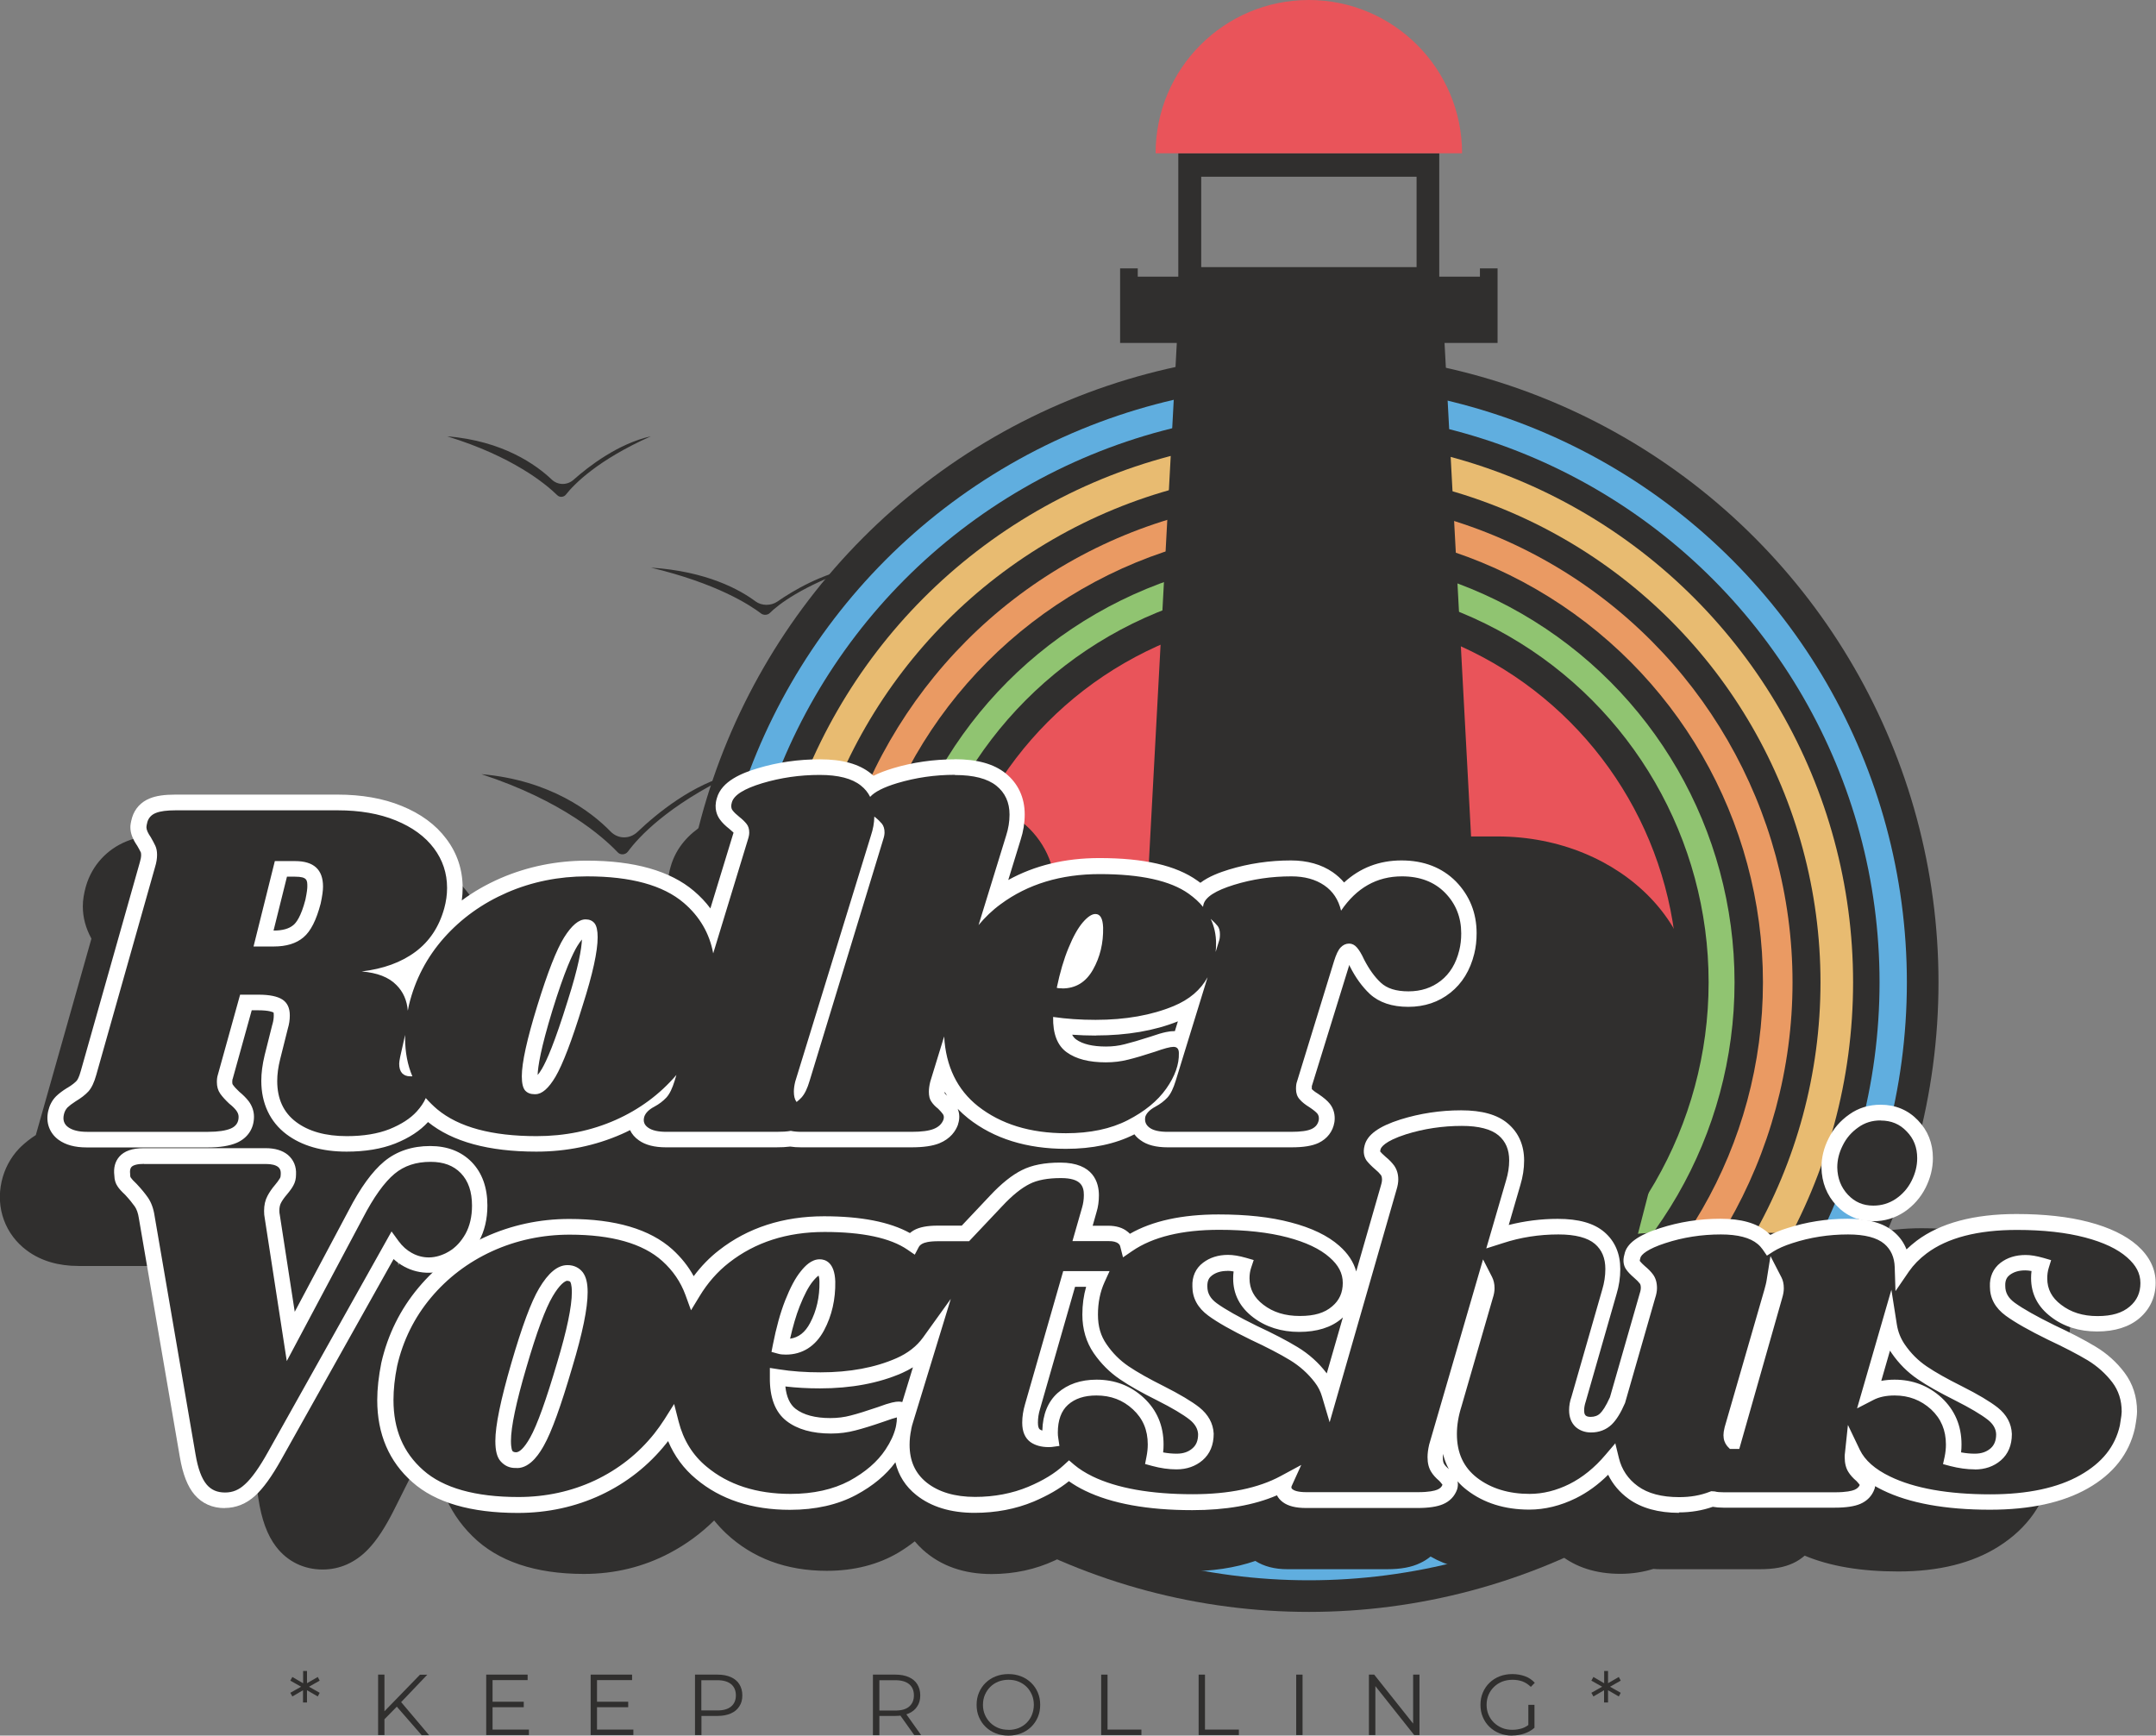 <?xml version="1.0" encoding="UTF-8"?>
<svg id="Laag_2" xmlns="http://www.w3.org/2000/svg" viewBox="0 0 200.43 161.35">
  <rect x="0" y="0" width="200.43" height="161.35" fill="#808080" stroke="none"/>
  <defs>
    <style>
      .cls-1 {
        fill: #90c471;
      }

      .cls-2 {
        fill: #60aedf;
      }

      .cls-3 {
        fill: #e9545a;
      }

      .cls-4 {
        fill: #302f2e;
      }

      .cls-5 {
        fill: #fff;
      }

      .cls-6 {
        fill: #ea9a63;
      }

      .cls-7 {
        fill: #e8bb71;
      }
    </style>
  </defs>
  <g id="Laag_2-2" data-name="Laag_2">
    <g>
      <circle class="cls-4" cx="121.68" cy="91.32" r="58.53"/>
      <circle class="cls-2" cx="121.68" cy="91.32" r="55.59"/>
      <circle class="cls-4" cx="121.68" cy="91.32" r="53.05"/>
      <circle class="cls-7" cx="121.68" cy="91.32" r="50.59"/>
      <circle class="cls-4" cx="121.68" cy="91.32" r="47.56"/>
      <circle class="cls-6" cx="121.68" cy="91.32" r="44.96"/>
      <circle class="cls-4" cx="121.68" cy="91.32" r="42.21"/>
      <circle class="cls-1" cx="121.68" cy="91.32" r="39.57"/>
      <circle class="cls-4" cx="121.68" cy="91.32" r="37.16"/>
      <circle class="cls-3" cx="121.68" cy="91.32" r="34.28"/>
      <path class="cls-4" d="M151.27,118.57h-39.27l-4.93-23.61c-1.87-8.98,6.39-17.2,17.28-17.2h14.85c11.63,0,20.29,8.98,17.84,18.49l-5.77,22.32Z"/>
      <path class="cls-4" d="M139.22,24.95h-1.64v.77h-3.78v-11.48h-24.26v11.48h-3.77v-.77h-1.64v6.93h5.27l-4.11,76.43h33.11l-4.11-76.43h4.93v-6.93ZM111.67,16.43h20.02v8.4h-20.02v-8.4Z"/>
      <path class="cls-3" d="M135.92,14.25h-28.49c0-7.87,6.38-14.25,14.24-14.25s14.25,6.38,14.25,14.25Z"/>
      <g>
        <path class="cls-4" d="M49.09,115.55c-4.27,0-7.55-.79-9.98-2.42-.74.62-1.64,1.15-2.73,1.58-1.41.56-3.06.83-4.92.83-2.54,0-4.64-.62-6.26-1.84-.54-.41-1.01-.88-1.4-1.41-.31,1.02-1.04,1.85-2.09,2.31-.83.36-1.85.53-3.14.53H7.3c-1.33,0-2.4-.3-3.25-.92-1.22-.9-1.74-2.33-1.39-3.83.15-.7.48-1.33.98-1.85l.08-.08c.31-.3.7-.59,1.15-.88.37-.22.56-.37.64-.46.03-.06.1-.21.18-.51l5.49-19.38c.05-.17.07-.28.08-.35-.05-.1-.11-.21-.18-.33-.54-.8-.8-1.56-.8-2.31,0-.34.06-.72.19-1.18.35-1.18,1.16-2.06,2.29-2.51.71-.29,1.61-.43,2.81-.43h15.04c2.39,0,4.53.38,6.37,1.13,1.97.8,3.53,1.95,4.62,3.42.97,1.28,1.55,2.75,1.7,4.34.66-.38,1.35-.72,2.06-1.04,2.63-1.14,5.47-1.71,8.44-1.71,4.74,0,8.23,1.01,10.66,3.08.11.1.22.2.33.3l1.38-4.52c-.4-.34-.69-.64-.91-.95-.33-.44-.88-1.47-.45-2.92.59-2.12,2.87-3.04,4.55-3.54,1.94-.58,3.98-.87,6.08-.87s3.88.44,5.15,1.34c.4-.17.84-.32,1.33-.47,1.95-.58,3.99-.88,6.08-.88,2.36,0,4.14.51,5.44,1.56,1.43,1.15,2.19,2.77,2.19,4.68,0,.91-.15,1.83-.44,2.73l-.42,1.37c2.03-.75,4.27-1.12,6.69-1.12,4.17,0,7.26.68,9.42,2.07.76-.43,1.58-.73,2.3-.95,1.95-.6,4-.9,6.1-.9,1.74,0,3.26.43,4.49,1.28.18.12.35.26.52.39,1.52-1.1,3.3-1.67,5.26-1.67,2.34,0,4.36.79,5.83,2.29,1.47,1.5,2.24,3.42,2.24,5.57,0,.78-.08,1.49-.25,2.17-.44,1.79-1.32,3.22-2.62,4.23-1.29,1.02-2.83,1.54-4.58,1.54s-3.25-.5-4.32-1.49c-.3-.28-.58-.58-.84-.91l-2.61,8.49c.59.4.99.74,1.28,1.1.56.74.79,1.6.68,2.49l-.02.12c-.21,1.22-.94,2.19-2.07,2.73-.77.36-1.72.52-3.01.52h-11.49c-1.35,0-2.4-.29-3.2-.89-.05-.03-.09-.07-.14-.1-1.77.75-3.82,1.13-6.13,1.13-3.59,0-6.66-.88-9.14-2.61-.43.91-1.2,1.62-2.2,2.02-.79.31-1.77.46-3.01.46h-10.23c-.38,0-.72-.02-1.05-.06-.39.04-.81.06-1.29.06h-10.23c-1.33,0-2.37-.28-3.19-.86-.2-.14-.37-.29-.53-.45-2.58,1.14-5.39,1.71-8.35,1.71ZM22.43,108.24c0-.12,0-.24,0-.36,0-.82.11-1.68.34-2.62l.72-2.85s0,0-.02,0l-1.5,5.4c.06.07.14.15.24.24.08.06.15.12.22.19Z"/>
        <path class="cls-4" d="M87.99,79.43c1.74,0,3.01.33,3.84.99.82.66,1.23,1.55,1.23,2.69,0,.66-.11,1.31-.31,1.93l-2.57,8.34c.61-.73,1.28-1.38,2.05-1.94,2.53-1.87,5.6-2.8,9.22-2.8,3.8,0,6.56.61,8.26,1.82.53.38.99.79,1.34,1.23,0-.07.02-.15.04-.23.18-.69,1.12-1.29,2.83-1.82,1.71-.53,3.49-.79,5.34-.79,1.23,0,2.24.28,3.05.83.81.55,1.33,1.34,1.57,2.36,1.44-2.12,3.32-3.19,5.66-3.19,1.67,0,3.01.51,4.01,1.53,1,1.02,1.5,2.28,1.5,3.77,0,.57-.06,1.09-.18,1.57-.3,1.23-.87,2.17-1.71,2.83-.84.66-1.84.99-3.01.99s-2-.27-2.58-.81c-.58-.54-1.09-1.26-1.55-2.15-.23-.51-.46-.88-.67-1.12-.21-.24-.45-.36-.72-.36-.3,0-.56.12-.79.36-.23.24-.42.66-.61,1.26l-3.45,11.22c-.06.15-.09.38-.09.67,0,.39.11.72.34.97.22.26.53.5.92.74.36.24.6.44.72.58.12.15.17.34.14.58-.07.39-.28.67-.66.85-.37.18-1.01.27-1.91.27h-11.49c-.77,0-1.34-.13-1.68-.39-.34-.25-.47-.58-.39-1.01.12-.36.44-.67.94-.94.45-.24.82-.53,1.12-.85.3-.33.55-.85.77-1.57l2.96-9.61c-.65,1.18-1.69,2.07-3.16,2.68-2.05.85-4.47,1.28-7.25,1.28-1.4,0-2.72-.09-3.95-.27-.03,1.56.39,2.65,1.26,3.28.87.63,2.08.94,3.64.94.72,0,1.41-.08,2.07-.25.66-.16,1.5-.41,2.51-.74.84-.3,1.41-.45,1.71-.45.33,0,.5.19.5.58.03,1.05-.36,2.15-1.17,3.3-.81,1.15-2.01,2.13-3.59,2.94-1.58.81-3.5,1.21-5.74,1.21-3.32,0-6.04-.84-8.17-2.51-1.93-1.53-2.99-3.69-3.15-6.49l-1.29,4.2c-.09.36-.13.67-.13.94,0,.39.07.7.23.92.15.23.36.45.63.66.2.2.36.38.45.51.09.14.11.31.04.52-.15.39-.45.67-.9.85-.45.18-1.13.27-2.06.27h-10.23c-.39,0-.72-.03-.99-.09h-.01c-.37.07-.81.09-1.33.09h-10.23c-.77,0-1.34-.13-1.7-.39-.36-.25-.48-.58-.36-1.01.12-.36.43-.67.94-.94.45-.24.82-.53,1.12-.85.3-.33.55-.85.77-1.57l.16-.53c-1.54,1.8-3.43,3.2-5.66,4.19-2.26,1-4.71,1.5-7.34,1.5-4.16,0-7.23-.83-9.23-2.49-.39-.33-.74-.68-1.07-1.05-.18.42-.47.84-.84,1.25-.6.66-1.45,1.2-2.53,1.64-1.09.43-2.42.65-3.97.65-1.98,0-3.55-.44-4.72-1.32-1.17-.88-1.75-2.15-1.75-3.8,0-.63.09-1.3.27-2.02l.72-2.87c.12-.39.18-.8.18-1.21,0-.69-.23-1.18-.69-1.48-.47-.3-1.2-.45-2.22-.45h-1.71l-2.07,7.45c-.06.18-.09.41-.09.67,0,.42.1.78.31,1.08.21.3.5.61.85.94.27.21.47.41.63.61.15.2.23.39.23.61,0,.51-.24.87-.72,1.08-.47.2-1.18.31-2.11.31H7.3c-.78,0-1.36-.15-1.75-.43-.39-.28-.52-.68-.4-1.19.06-.27.18-.48.34-.65.17-.16.41-.35.74-.56.5-.3.91-.61,1.21-.94.29-.33.53-.84.72-1.53l5.47-19.34c.12-.39.18-.76.18-1.12,0-.33-.06-.61-.16-.83-.1-.23-.25-.49-.42-.79-.27-.39-.41-.7-.41-.94,0-.09.03-.26.09-.49.12-.39.38-.67.78-.83.41-.17,1.03-.25,1.86-.25h15.04c2.07,0,3.87.31,5.41.94s2.72,1.49,3.54,2.58c.82,1.09,1.23,2.32,1.23,3.7,0,.63-.09,1.26-.26,1.88-.48,1.74-1.38,3.09-2.69,4.06-1.32.98-2.98,1.58-4.99,1.82,1.44.12,2.52.53,3.23,1.26.63.63.98,1.42,1.06,2.39.03-.18.07-.36.11-.55.57-2.34,1.65-4.41,3.25-6.22,1.61-1.81,3.56-3.21,5.88-4.22,2.31-1,4.8-1.5,7.42-1.5,4.07,0,7.07.82,9,2.47,1.47,1.26,2.39,2.82,2.73,4.69l3.22-10.56c.09-.27.13-.49.13-.67,0-.33-.08-.6-.25-.81-.16-.2-.38-.42-.65-.63-.3-.24-.52-.45-.65-.63-.14-.18-.16-.42-.07-.72.18-.69,1.12-1.28,2.83-1.8,1.71-.51,3.48-.77,5.34-.77,1.73,0,3.01.33,3.83.99.38.3.66.65.86,1.05.42-.47,1.27-.9,2.53-1.28,1.71-.51,3.49-.77,5.34-.77M73.26,109.83c.17-.13.32-.27.46-.42.3-.33.55-.85.76-1.57l6.83-22.4c.09-.27.13-.49.13-.67,0-.33-.08-.6-.24-.81-.17-.2-.39-.42-.66-.63-.01-.01-.04-.03-.05-.04-.01.6-.12,1.18-.31,1.75l-7.04,22.88c-.09.36-.13.67-.13.94,0,.39.07.7.22.92,0,.01.02.03.04.04M22.79,95.36h1.88c1.17,0,2.09-.28,2.76-.85.68-.57,1.2-1.61,1.6-3.14.15-.69.22-1.21.22-1.58,0-1.58-.86-2.37-2.6-2.37h-1.88l-1.98,7.94M97.96,99.27c1.26,0,2.21-.58,2.87-1.75.66-1.17.97-2.47.94-3.91-.03-.84-.26-1.26-.72-1.26-.33,0-.72.26-1.17.78-.45.53-.89,1.31-1.32,2.36-.44,1.05-.8,2.29-1.1,3.72.12.04.28.05.5.05M112.23,95.88l.31-1.01c.06-.15.09-.36.09-.63,0-.33-.07-.58-.2-.76-.14-.18-.36-.41-.66-.68.33.7.5,1.46.5,2.29,0,.28-.01.54-.04.79M49,109.1c.6,0,1.22-.54,1.86-1.62.67-1.14,1.52-3.35,2.53-6.64.93-2.91,1.39-5.01,1.39-6.33,0-.63-.1-1.06-.29-1.3-.2-.24-.47-.36-.83-.36-.63,0-1.29.55-2,1.68-.7,1.12-1.53,3.24-2.49,6.35-.96,3.11-1.44,5.29-1.44,6.56,0,.66.11,1.09.31,1.32.21.23.5.34.85.34.03,0,.06,0,.09,0M37.56,107.44c-.45-1.06-.68-2.24-.68-3.56,0-.09,0-.2,0-.3l-.46,2.05c-.06.3-.09.5-.09.63,0,.39.09.68.27.88.18.19.43.29.76.29.07,0,.13,0,.19,0M87.99,74.32c-2.34,0-4.63.33-6.81.98-.12.04-.23.07-.35.11-1.5-.73-3.28-1.09-5.41-1.09-2.34,0-4.63.33-6.81.98-1.3.39-5.23,1.57-6.27,5.29-.5,1.71-.25,3.46.68,4.88-2.5-1.16-5.55-1.73-9.23-1.73-3.09,0-6.06.56-8.84,1.67-.35-.79-.79-1.55-1.33-2.26-1.38-1.83-3.29-3.26-5.69-4.24-2.15-.88-4.62-1.32-7.34-1.32h-15.04c-1.54,0-2.74.2-3.78.62-1.83.74-3.2,2.24-3.76,4.11v.03s-.02.03-.02.03c-.19.69-.29,1.29-.29,1.87,0,1.03.26,2.02.8,3.01l-5.17,18.26c-.53.34-.99.71-1.39,1.09l-.08.08-.08.08c-.81.85-1.37,1.91-1.63,3.07-.56,2.48.35,4.94,2.36,6.42h.02s.02.03.02.03c1.28.93,2.88,1.4,4.74,1.4h11.26c1.64,0,2.99-.24,4.13-.73h.02s.02-.01.02-.01c.52-.23,1-.52,1.42-.85,1.98,1.33,4.44,2,7.3,2,2.18,0,4.15-.34,5.84-1h.02s.02-.02.02-.02c.68-.27,1.32-.59,1.9-.93,2.62,1.31,5.88,1.95,9.85,1.95,2.79,0,5.47-.46,7.98-1.37,1.14.64,2.51.97,4.09.97h10.23c.45,0,.87-.02,1.27-.05.34.03.69.05,1.07.05h10.23c1.58,0,2.86-.2,3.93-.63h.02s.02-.02.02-.02c.68-.27,1.3-.64,1.83-1.08,2.49,1.23,5.35,1.86,8.56,1.86,2.13,0,4.09-.29,5.86-.86,1.03.48,2.24.73,3.61.73h11.49c1.69,0,2.98-.24,4.08-.76h.02s.02-.02.02-.02c1.87-.9,3.14-2.58,3.48-4.6l.02-.12v-.12c.2-1.55-.2-3.08-1.13-4.29l-.04-.05-.04-.05c-.11-.13-.22-.26-.34-.39l1.04-3.38c1,.42,2.25.72,3.79.72,2.31,0,4.45-.72,6.18-2.1,1.72-1.34,2.93-3.29,3.5-5.62.21-.88.32-1.81.32-2.78,0-2.83-1.02-5.37-2.96-7.35-1.98-2.01-4.63-3.06-7.67-3.06-1.89,0-3.64.41-5.21,1.2-1.48-.79-3.18-1.2-5.07-1.2-2.36,0-4.66.34-6.85,1.01-.34.11-.87.27-1.47.52-2.44-1.18-5.57-1.75-9.5-1.75-1.13,0-2.23.07-3.3.22.01-.21.02-.42.02-.64,0-2.67-1.12-5.04-3.14-6.67-1.77-1.42-4.07-2.12-7.04-2.12h0Z"/>
      </g>
      <g>
        <g>
          <path class="cls-4" d="M30,144.45c-1.3,0-2.39-.54-3.17-1.56-.66-.86-1.1-2.11-1.36-3.82l-3.4-22.2c-.07-.48-.17-.72-.25-.84-.17-.28-.4-.59-.71-.96-.36-.39-.57-.66-.73-.92-.22-.36-.35-.8-.36-1.3-.12-1.18.29-1.93.66-2.34.58-.65,1.45-.98,2.57-.98h10.13c1.01,0,1.82.29,2.42.85.44.42.95,1.16.91,2.33,0,.51-.1.95-.3,1.34-.14.29-.36.62-.58.92-.2.26-.33.48-.42.66-.03.05-.07.17-.07.45,0,.07,0,.14,0,.19l.02.1.87,6.35,3.29-6.92c1.03-2.23,2.06-3.8,3.12-4.79,1.2-1.11,2.68-1.66,4.4-1.66s3.06.61,4.08,1.77c.98,1.13,1.47,2.64,1.47,4.49,0,1.37-.26,2.59-.78,3.63-.54,1.07-1.24,1.89-2.1,2.47-.9.59-1.83.89-2.75.89s-1.76-.23-2.52-.7c-.05-.03-.1-.06-.15-.1l-8.86,17.71c-.81,1.63-1.56,2.79-2.29,3.54-.88.92-1.97,1.4-3.15,1.4Z"/>
          <path class="cls-4" d="M47.06,110.79c1.24,0,2.23.42,2.98,1.27.74.85,1.11,2.02,1.11,3.53,0,1.15-.21,2.14-.63,2.98-.42.84-.96,1.47-1.6,1.9-.65.43-1.3.65-1.94.65s-1.24-.16-1.77-.48c-.53-.32-.96-.75-1.32-1.3l-9.76,19.51c-.73,1.48-1.4,2.53-2.03,3.17-.62.64-1.32.96-2.1.96-.84,0-1.51-.33-2.01-.98-.5-.66-.86-1.7-1.07-3.15l-3.4-22.2c-.08-.58-.23-1.04-.45-1.39-.22-.35-.5-.73-.85-1.16-.27-.29-.46-.52-.57-.7-.11-.17-.16-.39-.16-.65-.14-1.18.45-1.77,1.78-1.77h10.13c.62,0,1.09.15,1.42.45.32.3.47.71.45,1.23,0,.29-.05.52-.15.72-.09.2-.25.43-.46.72-.24.32-.43.63-.57.91-.14.29-.2.64-.2,1.06,0,.2.01.36.04.48l1.54,11.19,5.38-11.34c.95-2.05,1.88-3.49,2.79-4.35.92-.85,2.06-1.27,3.41-1.27M47.06,107.87c-2.07,0-3.94.71-5.39,2.05-1.21,1.13-2.34,2.85-3.46,5.26l-1.18,2.48-.21-1.5v-.05c.03-.06.08-.14.16-.24l.02-.02.02-.02c.26-.35.52-.74.73-1.16.28-.57.43-1.22.44-1.93.05-1.33-.43-2.55-1.36-3.42-.6-.57-1.69-1.25-3.42-1.25h-10.13c-1.95,0-3.07.8-3.67,1.47-.56.63-1.18,1.72-1.03,3.4.03.72.22,1.38.57,1.97.2.34.46.67.87,1.12.23.28.41.53.54.74.01.03.04.12.06.29v.02s0,.02,0,.02l3.4,22.2c.29,1.95.83,3.42,1.64,4.48,1.05,1.38,2.59,2.13,4.33,2.13,1.58,0,3.03-.64,4.2-1.85.84-.86,1.66-2.11,2.55-3.91l8.22-16.42c.64.21,1.31.32,2.01.32,1.22,0,2.41-.38,3.55-1.13,1.08-.72,1.95-1.73,2.6-3.02.63-1.26.94-2.7.94-4.29,0-2.21-.61-4.05-1.83-5.45-1.31-1.5-3.1-2.28-5.19-2.28h0Z"/>
        </g>
        <g>
          <path class="cls-4" d="M150.66,144.88c-1.93,0-3.52-.5-4.73-1.48-.53-.43-.99-.93-1.35-1.48-.65.6-1.34,1.1-2.06,1.51-1.4.78-2.84,1.17-4.3,1.17-2.12,0-3.96-.61-5.47-1.8-.3.55-.75.96-1.33,1.23-.61.29-1.4.43-2.48.43h-9.24c-1.08,0-1.89-.25-2.49-.75-.08-.07-.16-.14-.23-.22-1.89.77-4.14,1.17-6.72,1.17-3.85,0-6.98-.64-9.31-1.91-.32-.17-.61-.35-.89-.54-.73.58-1.59,1.1-2.59,1.57-1.61.75-3.39,1.13-5.28,1.13-2.2,0-4.02-.63-5.4-1.87-.63-.56-1.11-1.21-1.47-1.95-.7.75-1.53,1.42-2.51,2.01-1.68,1-3.67,1.51-5.94,1.51-3.37,0-6.18-1.04-8.37-3.09-.77-.72-1.41-1.55-1.92-2.49-1.4,1.71-3.07,3.09-4.98,4.1-2.25,1.18-4.7,1.78-7.31,1.78-4.14,0-7.29-1.04-9.35-3.1-2.07-2.04-3.13-4.78-3.13-8.12,0-1.09.12-2.29.35-3.58.56-2.73,1.64-5.16,3.21-7.27,1.57-2.11,3.53-3.77,5.81-4.95,2.3-1.18,4.78-1.77,7.38-1.77,4.05,0,7.14,1.03,9.16,3.07.47.48.89,1,1.25,1.55.45-.55.93-1.05,1.45-1.5,2.54-2.23,5.66-3.36,9.28-3.36,2.99,0,5.31.46,7.06,1.39.59-.35,1.37-.52,2.38-.52h1.6l2.11-2.51c1.01-1.2,1.94-2.04,2.86-2.55.96-.54,2.14-.81,3.61-.81,2.51,0,4.01,1.41,4.01,3.77,0,.62-.07,1.2-.22,1.72l-.09.37h.27c.75,0,1.39.18,1.9.55,1.92-1.06,4.35-1.6,7.25-1.6,2.43,0,4.47.26,6.23.78,1.85.54,3.33,1.34,4.37,2.38.21.2.39.41.56.62l1.52-5.91c.07-.26.07-.36.07-.36,0-.05,0-.08,0-.1-.08-.11-.19-.23-.32-.35-.36-.35-.63-.66-.83-.95-.26-.42-.48-1.05-.26-1.93.28-1.24,1.42-2.21,3.48-2.95,1.71-.6,3.49-.9,5.31-.9,1.94,0,3.45.49,4.47,1.45,1.04.99,1.57,2.32,1.57,3.95,0,.81-.11,1.64-.34,2.45l-.65,2.52c.96-.18,1.96-.28,2.97-.28,1.95,0,3.45.49,4.46,1.46.37.35.67.75.91,1.19.85-1.02,2.25-1.52,2.81-1.72,1.69-.62,3.48-.93,5.31-.93s3.29.44,4.31,1.31c.29-.14.61-.26.94-.38,1.68-.61,3.47-.93,5.31-.93,1.95,0,3.45.49,4.46,1.47.26.25.49.52.69.82.02-.02.04-.03.05-.05,2.11-1.77,5.08-2.67,8.82-2.67,2.42,0,4.46.26,6.23.78,1.86.54,3.33,1.34,4.38,2.38,1.16,1.15,1.75,2.49,1.75,3.97s-.53,2.8-1.57,3.79c-.97.93-2.28,1.42-3.89,1.46.05.03.09.06.14.09,1.04.7,1.92,1.59,2.62,2.63.77,1.14,1.16,2.48,1.16,3.99,0,.22-.02.64-.18,1.67-.52,2.6-1.95,4.63-4.27,6.1-2.2,1.4-5.08,2.1-8.56,2.1-3.73,0-6.79-.61-9.09-1.8-.3.51-.75.92-1.31,1.18-.6.29-1.4.43-2.48.43h-9.24c-.29,0-.55-.02-.8-.05-.9.33-1.88.49-2.91.49ZM174.91,137.91c.09,0,.19,0,.28,0,.41,0,.6-.13.73-.26.05-.05.24-.23.24-.83,0-.19-.07-.48-.44-.81-.23-.2-.64-.51-1.3-.94.33.82.49,1.73.49,2.71,0,.04,0,.08,0,.12ZM108.68,137.91c.1,0,.19,0,.29,0,.4,0,.59-.13.73-.26.06-.06.25-.24.25-.83-.01-.28-.15-.54-.45-.81-.23-.21-.63-.52-1.3-.94.33.82.49,1.73.49,2.72,0,.04,0,.08,0,.12ZM57.93,124.33c-.58,1.08-1.29,3.26-2.13,6.49-.85,3.25-1.15,5.07-1.23,6.09,0-.01.01-.03.02-.04.56-1.11,1.29-3.41,2.19-6.83.8-2.96,1.09-4.72,1.18-5.76-.01.02-.02.04-.03.06ZM77.48,133.23c.1.32.25.57.43.72.51.44,1.29.66,2.33.66.51,0,1-.07,1.44-.2.55-.16,1.26-.41,2.17-.76.76-.32,1.3-.5,1.74-.56l.27-.98c-1.9.79-4.07,1.19-6.47,1.19-.66,0-1.3-.02-1.92-.07ZM146.5,122.97c-.05.35-.13.7-.22,1.04l-2.55,9.97c-.03.11-.06.2-.07.29.12-.18.29-.5.51-1.04l2.45-9.57c.08-.27.08-.36.08-.36,0-.04,0-.07,0-.09-.05-.07-.11-.14-.19-.22ZM99.1,132.02c.89-.64,1.97-.96,3.22-.96.03,0,.06,0,.08,0-.37-.42-.71-.88-1.02-1.38-.51-.83-.83-1.76-.97-2.78l-1.31,5.12ZM168.63,131.05s-.07-.08-.1-.12l-.03.12h.05s.05,0,.08,0ZM119.49,128.15c.57.38,1.09.83,1.56,1.32l.46-1.8c-.64.24-1.37.37-2.16.39.05.03.09.06.14.09ZM179.08,122.42c-.21.04-.33.12-.41.2-.03.02-.13.11-.11.47,0,.33.06.67.52,1.04.1.08.23.18.39.3-.25-.62-.38-1.29-.39-2.01ZM112.86,122.42c-.21.04-.33.13-.41.2-.03.03-.13.11-.11.47,0,.33.06.67.52,1.04.1.08.23.18.39.3-.25-.62-.38-1.29-.39-2.01Z"/>
          <path class="cls-4" d="M132.59,107.47c1.57,0,2.72.35,3.47,1.06.74.7,1.11,1.66,1.11,2.88,0,.7-.1,1.39-.28,2.06l-1.3,5c.07-.02.13-.05.2-.07,1.54-.56,3.14-.84,4.82-.84,1.57,0,2.72.35,3.45,1.06.73.7,1.09,1.66,1.09,2.88,0,.73-.1,1.45-.28,2.12l-2.56,9.99c-.11.35-.16.7-.16,1.01,0,.45.11.79.32,1.02.22.22.5.34.85.34.51,0,.94-.18,1.26-.53.32-.35.65-.95.97-1.77l2.47-9.66c.09-.29.13-.53.13-.73,0-.35-.07-.63-.2-.84-.14-.21-.32-.42-.57-.65-.27-.26-.46-.48-.57-.67-.11-.2-.13-.45-.04-.77.13-.73.97-1.38,2.51-1.94,1.54-.56,3.14-.84,4.82-.84,1.57,0,2.72.35,3.47,1.06.21.2.39.41.53.65.42-.3,1-.6,1.73-.86,1.54-.56,3.15-.84,4.82-.84,1.56,0,2.72.35,3.44,1.06.69.66,1.05,1.56,1.09,2.69.42-.68.96-1.3,1.61-1.84,1.85-1.56,4.48-2.33,7.88-2.33,2.24,0,4.18.23,5.81.72,1.63.48,2.89,1.15,3.77,2.02.88.87,1.32,1.84,1.32,2.93s-.38,2.03-1.11,2.74c-.74.71-1.78,1.06-3.1,1.06s-2.49-.4-3.42-1.2c-.94-.8-1.4-1.81-1.4-3.03,0-.42.05-.82.16-1.2-.49-.16-.92-.24-1.29-.24-.68,0-1.24.2-1.69.58-.44.38-.65.93-.63,1.63,0,.84.35,1.54,1.05,2.12.71.57,1.84,1.3,3.4,2.16,1.35.7,2.46,1.35,3.35,1.95.88.59,1.62,1.34,2.23,2.24.61.9.91,1.95.91,3.17,0,.26-.05.73-.16,1.44-.43,2.15-1.63,3.85-3.61,5.1-1.97,1.25-4.56,1.88-7.78,1.88-3.62,0-6.49-.58-8.61-1.74-1.39-.75-2.32-1.69-2.8-2.81-.01.13-.02.25-.02.37,0,.41.07.74.2.98.13.24.32.47.57.7.19.23.32.41.4.55.09.14.1.33.05.55-.14.42-.41.73-.81.91-.41.2-1.03.29-1.87.29h-9.24c-.36,0-.67-.03-.92-.11h0c-.85.37-1.77.55-2.77.55-1.59,0-2.87-.39-3.81-1.16s-1.56-1.78-1.83-3.03c-.97,1.28-2.04,2.25-3.22,2.91-1.18.66-2.37.98-3.59.98-1.89,0-3.48-.55-4.76-1.66-1.29-1.11-1.92-2.66-1.92-4.64,0-.89.14-1.82.41-2.78l2.59-10.04c.08-.29.12-.53.12-.73,0-.28-.05-.52-.13-.7l-4,15.41c-.08.38-.12.72-.12,1.01,0,.41.07.74.2.98.13.24.32.47.57.7.18.23.32.41.4.55.09.14.1.33.04.55-.13.42-.4.73-.8.91-.41.2-1.03.29-1.87.29h-9.24c-.71,0-1.22-.13-1.54-.41-.32-.27-.43-.63-.32-1.08,0-.03.02-.06.03-.09-1.95,1.18-4.49,1.77-7.61,1.77-3.62,0-6.49-.58-8.61-1.74-.65-.35-1.2-.74-1.65-1.17-.8.84-1.85,1.55-3.15,2.16-1.41.66-2.96.99-4.66.99-1.84,0-3.32-.5-4.42-1.49-1.11-.99-1.66-2.35-1.66-4.09,0-.51.05-1.01.13-1.49.01-.05.02-.1.03-.15.04-.22.1-.45.16-.66l1.98-7.24c-.59.92-1.42,1.65-2.48,2.17-1.85.91-4.03,1.37-6.54,1.37-1.27,0-2.46-.09-3.57-.29-.03,1.66.35,2.84,1.13,3.51.78.67,1.88,1.01,3.28,1.01.65,0,1.27-.09,1.87-.27.59-.17,1.35-.44,2.27-.79.76-.32,1.27-.48,1.54-.48.3,0,.44.21.44.63,0,.34-.02.69-.08,1.05,0,.05-.02.1-.03.15-.15.75-.47,1.53-.94,2.34-.72,1.24-1.81,2.28-3.24,3.15-1.44.86-3.16,1.3-5.19,1.3-3,0-5.46-.9-7.37-2.7-1.26-1.17-2.1-2.7-2.53-4.57-.27.48-.56.94-.88,1.38-1.4,1.97-3.12,3.49-5.17,4.57-2.04,1.07-4.24,1.61-6.62,1.61-3.75,0-6.53-.89-8.32-2.67-1.8-1.77-2.7-4.14-2.7-7.08,0-1,.11-2.1.32-3.32.51-2.49,1.5-4.71,2.94-6.65s3.22-3.45,5.31-4.52c2.1-1.07,4.33-1.61,6.71-1.61,3.67,0,6.38.88,8.13,2.64.96.98,1.66,2.13,2.09,3.44.71-1.31,1.57-2.42,2.61-3.32,2.28-2,5.05-3,8.32-3s5.7.59,7.25,1.78c.11-.23.3-.43.53-.58.36-.23.91-.34,1.66-.34h2.27l2.55-3.03c.89-1.06,1.71-1.8,2.45-2.21.74-.42,1.71-.63,2.9-.63,1.7,0,2.55.77,2.55,2.31,0,.48-.05.93-.16,1.34l-.57,2.21h2.15c.51,0,.91.13,1.19.38.2.17.32.39.38.66,1.83-1.4,4.36-2.09,7.58-2.09,2.25,0,4.19.23,5.82.72,1.63.48,2.89,1.15,3.76,2.02.88.87,1.32,1.84,1.32,2.93s-.37,2.03-1.11,2.74c-.74.71-1.77,1.06-3.1,1.06s-2.49-.4-3.43-1.2c-.93-.8-1.4-1.81-1.4-3.03,0-.42.05-.82.16-1.2-.49-.16-.92-.24-1.3-.24-.67,0-1.23.2-1.68.58-.45.38-.65.93-.63,1.63,0,.84.35,1.54,1.05,2.12.7.57,1.83,1.3,3.4,2.16,1.35.7,2.46,1.35,3.34,1.95.88.59,1.62,1.34,2.23,2.24.32.48.56.99.71,1.56l4.94-19.24c.08-.29.12-.53.12-.73,0-.35-.07-.63-.22-.86-.15-.23-.35-.45-.59-.67-.27-.26-.46-.48-.59-.67-.12-.2-.14-.45-.06-.77.16-.73,1.01-1.38,2.55-1.92,1.54-.54,3.15-.81,4.82-.81M76.55,128.71c1.14,0,2-.63,2.6-1.88.59-1.24.88-2.64.85-4.17-.03-.9-.24-1.35-.65-1.35-.3,0-.65.28-1.05.84-.41.56-.8,1.4-1.2,2.52-.39,1.12-.72,2.45-.99,3.99.11.03.26.05.44.05M54.23,139.25c.54,0,1.1-.58,1.68-1.74.61-1.21,1.37-3.59,2.29-7.11.84-3.1,1.25-5.36,1.25-6.77,0-.67-.09-1.14-.26-1.4-.18-.25-.42-.38-.75-.38-.57,0-1.17.6-1.8,1.81-.64,1.2-1.38,3.46-2.25,6.8-.87,3.33-1.3,5.67-1.3,7.01,0,.7.09,1.18.28,1.41.19.24.45.37.77.37.03,0,.06,0,.08,0M98.35,137.32c.05,0,.11,0,.16,0-.03-.2-.04-.41-.04-.62,0-1.38.36-2.42,1.05-3.13.71-.7,1.63-1.06,2.79-1.06,1.35,0,2.51.5,3.47,1.49.96,1,1.44,2.26,1.44,3.8,0,.42-.04.85-.12,1.3.65.2,1.27.29,1.87.29.7,0,1.28-.23,1.74-.67.46-.45.69-1.07.69-1.88-.03-.73-.34-1.37-.94-1.9-.59-.52-1.54-1.16-2.83-1.89-1.22-.68-2.21-1.31-3-1.9-.78-.59-1.45-1.34-2-2.24-.55-.9-.83-1.95-.83-3.17s.2-2.33.6-3.31h-2.35l-3.04,11.87c-.13.48-.2.98-.2,1.49,0,.58.14.98.41,1.2.27.22.65.34,1.13.34M155.16,137.48l3.42-13.48c.08-.29.12-.53.12-.73,0-.27-.04-.5-.13-.69-.05.32-.13.66-.22,1.03l-3.28,12.73c-.05.26-.08.45-.08.58,0,.22.05.4.14.52,0,0,.02.02.03.02M166.48,133.01c.58-.34,1.27-.5,2.07-.5,1.35,0,2.5.5,3.47,1.49.96,1,1.44,2.26,1.44,3.8,0,.42-.04.85-.13,1.3.65.2,1.27.29,1.87.29.71,0,1.29-.23,1.75-.67.45-.45.69-1.07.69-1.88-.03-.73-.34-1.37-.93-1.9-.6-.52-1.54-1.16-2.84-1.89-1.21-.68-2.21-1.31-3-1.9s-1.45-1.34-2-2.24c-.39-.63-.65-1.34-.76-2.14l-1.61,6.25M132.59,104.55c-1.99,0-3.94.33-5.79.98-.96.34-3.81,1.36-4.43,4.01-.33,1.36.04,2.36.41,2.96l.03.05.03.05c.21.31.47.63.78.95l-.82,3.19c-1.03-.71-2.28-1.28-3.72-1.7-1.89-.56-4.07-.84-6.64-.84-2.8,0-5.23.48-7.24,1.42-.14-.06-.29-.11-.45-.16.03-.27.04-.55.04-.84,0-3.17-2.15-5.23-5.47-5.23-1.73,0-3.15.33-4.34,1-1.05.59-2.12,1.53-3.25,2.88l-1.67,1.98h-.92c-.91,0-1.69.12-2.36.37-1.86-.83-4.2-1.24-7.07-1.24-3.98,0-7.43,1.25-10.25,3.73-.13.11-.26.23-.39.35-.1-.11-.2-.22-.31-.32-2.32-2.33-5.75-3.51-10.21-3.51-2.83,0-5.53.65-8.04,1.93-2.49,1.28-4.61,3.08-6.32,5.37-1.7,2.28-2.86,4.9-3.46,7.81v.04s-.01.04-.01.04c-.24,1.37-.37,2.66-.37,3.83,0,3.75,1.2,6.83,3.57,9.16,2.34,2.33,5.84,3.51,10.37,3.51,2.84,0,5.53-.65,7.98-1.95,1.52-.8,2.89-1.81,4.12-3.02.34.42.71.82,1.11,1.2,2.46,2.31,5.61,3.48,9.36,3.48,2.54,0,4.79-.58,6.69-1.71.53-.32,1.03-.67,1.49-1.03.24.28.49.55.77.8,1.66,1.49,3.8,2.24,6.37,2.24,2.11,0,4.09-.43,5.89-1.27.75-.35,1.43-.73,2.04-1.14.04.02.08.05.13.07,2.58,1.41,5.86,2.09,10.01,2.09,2.41,0,4.57-.32,6.45-.97.8.51,1.8.77,2.98.77h9.24c1.31,0,2.3-.18,3.12-.58.34-.16.66-.36.95-.6,1.52.88,3.27,1.32,5.21,1.32,1.71,0,3.39-.46,5.01-1.35.39-.22.78-.47,1.15-.74.2.2.41.39.63.57,1.48,1.2,3.38,1.81,5.65,1.81,1.07,0,2.1-.16,3.07-.46.2.02.41.03.64.03h9.24c1.31,0,2.3-.18,3.12-.57.39-.18.74-.42,1.06-.69,2.35.98,5.21,1.47,8.7,1.47,3.76,0,6.9-.78,9.34-2.33,2.67-1.69,4.32-4.04,4.9-6.99v-.06s.02-.06.02-.06c.18-1.12.2-1.6.2-1.9,0-1.8-.47-3.42-1.41-4.81-.26-.39-.55-.76-.85-1.11.66-.3,1.26-.7,1.78-1.21,1.32-1.26,2.02-2.93,2.02-4.85s-.76-3.59-2.18-5.01c-1.22-1.21-2.9-2.13-5.01-2.74-1.89-.56-4.07-.84-6.63-.84-3.5,0-6.4.74-8.66,2.2-1.27-1.17-3.07-1.77-5.36-1.77-2.01,0-3.97.34-5.83,1.02-.08.03-.16.06-.23.08-1.19-.73-2.7-1.11-4.5-1.11-2,0-3.96.34-5.82,1.02-.43.15-1.25.45-2.07.98-.04-.04-.09-.09-.13-.13-1.29-1.24-3.13-1.87-5.47-1.87-.34,0-.68,0-1.02.03l.12-.45c.25-.93.38-1.88.38-2.81,0-2.54-1.1-4.12-2.02-5-1.31-1.24-3.15-1.86-5.48-1.86h0Z"/>
        </g>
      </g>
      <g>
        <g>
          <path class="cls-4" d="M36.47,115.83l-10.94,19.51c-.82,1.48-1.57,2.53-2.27,3.17-.69.64-1.48.96-2.36.96-.94,0-1.69-.33-2.25-.98-.56-.66-.96-1.7-1.2-3.15l-3.81-22.2c-.09-.58-.26-1.04-.5-1.39s-.56-.73-.95-1.16c-.3-.29-.52-.52-.64-.7-.12-.17-.18-.39-.18-.65-.16-1.18.51-1.77,1.99-1.77h11.35c.69,0,1.23.15,1.59.45.36.3.53.71.5,1.23,0,.29-.05.52-.16.72-.1.2-.28.43-.52.72-.27.32-.49.63-.64.91-.16.29-.23.64-.23,1.06,0,.2.01.36.04.48l1.73,11.19,6.03-11.34c1.06-2.05,2.1-3.49,3.13-4.35,1.03-.85,2.3-1.27,3.82-1.27,1.39,0,2.5.42,3.34,1.27.83.85,1.25,2.02,1.25,3.53,0,1.15-.24,2.14-.7,2.98-.47.84-1.07,1.47-1.79,1.9-.73.43-1.45.65-2.18.65s-1.39-.16-1.98-.48-1.08-.75-1.48-1.3Z"/>
          <path class="cls-5" d="M20.9,140.2c-1.16,0-2.1-.42-2.81-1.24-.65-.76-1.1-1.91-1.37-3.5l-3.81-22.2c-.07-.47-.2-.84-.38-1.1-.22-.31-.51-.67-.89-1.08-.35-.33-.57-.57-.71-.79-.19-.27-.29-.61-.3-1-.09-.72.07-1.31.46-1.76.46-.53,1.22-.79,2.26-.79h11.35c.87,0,1.56.21,2.06.62.54.46.8,1.09.76,1.83,0,.38-.08.73-.26,1.04-.11.2-.28.45-.59.82-.25.29-.43.55-.55.78-.1.19-.15.43-.15.72,0,.19.02.29.03.32l1.4,9.08,5-9.4c1.11-2.15,2.2-3.64,3.31-4.57,1.16-.96,2.6-1.44,4.28-1.44,1.59,0,2.89.5,3.86,1.49.97,1,1.46,2.36,1.46,4.04,0,1.26-.27,2.39-.79,3.33-.54.95-1.23,1.68-2.06,2.17-1.7,1-3.48.94-4.88.18-.36-.19-.69-.43-.99-.7l-10.44,18.63c-.87,1.56-1.66,2.66-2.42,3.36-.83.76-1.79,1.15-2.85,1.15ZM13.37,108.2c-.58,0-1,.11-1.16.3-.11.13-.15.35-.11.65v.09c0,.11.02.19.06.24.08.12.26.32.54.58.46.49.79.9,1.05,1.27.31.45.52,1.02.62,1.7l3.81,22.19c.22,1.31.57,2.25,1.04,2.8.42.49.97.73,1.7.73s1.3-.25,1.86-.77c.64-.58,1.35-1.59,2.13-2.99l11.49-20.51.67.92c.34.46.74.82,1.23,1.09.97.53,2.17.6,3.44-.15.61-.36,1.12-.91,1.53-1.63.4-.72.61-1.61.61-2.62,0-1.31-.34-2.3-1.04-3.03-.69-.71-1.61-1.05-2.81-1.05-1.35,0-2.45.36-3.35,1.11-.94.78-1.94,2.17-2.95,4.12l-7.07,13.29-2.06-13.36c-.03-.13-.05-.34-.05-.6,0-.54.11-1.01.32-1.4.17-.32.4-.67.72-1.04.15-.18.34-.43.43-.59.06-.1.08-.22.08-.38.02-.4-.11-.56-.24-.67-.22-.18-.61-.28-1.12-.28h-11.35Z"/>
        </g>
        <g>
          <path class="cls-4" d="M177.77,104.66c-.78-.82-1.76-1.23-2.95-1.23-.94,0-1.77.26-2.5.77-.73.51-1.29,1.16-1.68,1.95-.39.78-.59,1.57-.59,2.38.03,1.22.44,2.24,1.2,3.05s1.74,1.23,2.88,1.23c.91,0,1.74-.25,2.48-.74.74-.5,1.31-1.15,1.72-1.95.41-.81.61-1.62.61-2.45,0-1.18-.39-2.19-1.18-3Z"/>
          <path class="cls-5" d="M174.14,113.53c-1.35,0-2.5-.49-3.41-1.46-.9-.95-1.37-2.14-1.4-3.53,0-.93.22-1.84.67-2.72.44-.9,1.09-1.64,1.92-2.22.84-.6,1.82-.9,2.91-.9,1.38,0,2.55.49,3.47,1.45.92.95,1.39,2.13,1.39,3.51,0,.94-.23,1.87-.69,2.78-.46.9-1.12,1.65-1.96,2.22-.87.58-1.84.87-2.89.87ZM174.83,104.16c-.79,0-1.47.21-2.07.64-.64.45-1.11.99-1.45,1.68-.35.69-.51,1.36-.51,2.05.02,1.02.35,1.86,1,2.55.64.67,1.4,1,2.35,1,.76,0,1.44-.2,2.08-.62.63-.43,1.13-.99,1.47-1.67.36-.71.53-1.41.53-2.12,0-1-.32-1.82-.98-2.49h0c-.64-.68-1.43-1.01-2.42-1.01Z"/>
        </g>
        <g>
          <path class="cls-4" d="M198.23,116.36c-.98-.87-2.39-1.54-4.22-2.02-1.83-.48-4-.72-6.51-.72-3.82,0-6.76.77-8.83,2.33-.73.55-1.34,1.16-1.8,1.84-.04-1.13-.44-2.02-1.22-2.69-.81-.7-2.1-1.06-3.85-1.06-1.88,0-3.68.28-5.41.84-.82.26-1.47.55-1.94.86-.16-.23-.36-.45-.6-.65-.83-.7-2.13-1.06-3.88-1.06-1.88,0-3.67.28-5.4.84-1.73.55-2.67,1.2-2.81,1.94-.1.32-.08.58.04.77.12.19.33.41.64.67.27.23.48.44.64.65.16.21.23.48.23.84,0,.2-.04.44-.14.73l-2.77,9.66c-.36.83-.72,1.42-1.09,1.77s-.83.53-1.41.53c-.39,0-.71-.12-.95-.34-.24-.23-.36-.56-.36-1.02,0-.31.06-.66.18-1.01l2.87-9.99c.21-.67.32-1.38.32-2.12,0-1.22-.41-2.18-1.23-2.88-.82-.7-2.1-1.06-3.86-1.06-1.88,0-3.68.28-5.4.84-.08.02-.16.05-.23.07l1.45-5c.21-.67.32-1.36.32-2.06,0-1.22-.42-2.18-1.25-2.88-.83-.7-2.13-1.06-3.88-1.06-1.88,0-3.68.27-5.41.81-1.72.55-2.67,1.19-2.86,1.92-.09.32-.07.58.07.77.14.19.35.41.66.67.27.22.49.45.66.67.16.23.24.51.24.86,0,.2-.04.44-.13.73l-5.54,19.24c-.17-.57-.44-1.09-.8-1.56-.68-.9-1.51-1.64-2.5-2.24-.98-.59-2.23-1.24-3.74-1.95-1.76-.86-3.03-1.59-3.81-2.16-.79-.58-1.18-1.28-1.18-2.12-.03-.7.2-1.25.7-1.63s1.13-.58,1.88-.58c.43,0,.91.09,1.45.24-.13.38-.18.78-.18,1.2,0,1.22.52,2.23,1.57,3.03,1.05.81,2.33,1.2,3.84,1.2s2.64-.35,3.47-1.06c.83-.7,1.25-1.61,1.25-2.74s-.49-2.06-1.48-2.93c-.98-.87-2.39-1.54-4.22-2.02-1.83-.48-4-.72-6.52-.72-3.61,0-6.45.7-8.49,2.09-.07-.27-.21-.48-.43-.66-.32-.26-.76-.38-1.34-.38h-2.41l.64-2.21c.13-.41.18-.87.18-1.34,0-1.54-.95-2.31-2.86-2.31-1.34,0-2.41.2-3.25.63-.83.41-1.75,1.15-2.75,2.21l-2.86,3.03h-2.55c-.84,0-1.46.11-1.86.34-.26.15-.47.34-.59.58-1.74-1.19-4.45-1.78-8.12-1.78s-6.77,1-9.33,3c-1.17.91-2.13,2.02-2.92,3.32-.48-1.31-1.26-2.46-2.34-3.44-1.96-1.76-4.99-2.64-9.11-2.64-2.67,0-5.17.54-7.52,1.61-2.34,1.07-4.33,2.58-5.94,4.52-1.62,1.94-2.72,4.16-3.29,6.65-.24,1.22-.36,2.32-.36,3.32,0,2.95,1,5.31,3.02,7.08,2.01,1.78,5.12,2.67,9.33,2.67,2.67,0,5.14-.54,7.42-1.61,2.29-1.08,4.22-2.6,5.79-4.57.35-.45.68-.91.98-1.38.48,1.88,1.43,3.4,2.84,4.57,2.15,1.8,4.9,2.7,8.26,2.7,2.27,0,4.2-.44,5.81-1.3,1.6-.87,2.81-1.92,3.63-3.15.82-1.24,1.21-2.41,1.18-3.53,0-.41-.16-.63-.49-.63-.3,0-.88.16-1.73.48-1.03.35-1.88.62-2.54.79-.66.18-1.37.27-2.09.27-1.57,0-2.8-.34-3.68-1.01s-1.3-1.84-1.27-3.51c1.24.2,2.57.29,4,.29,2.81,0,5.26-.46,7.33-1.37,1.19-.52,2.11-1.25,2.78-2.17l-2.22,7.24c-.24.74-.36,1.51-.36,2.31,0,1.74.62,3.1,1.86,4.09s2.89,1.49,4.95,1.49c1.91,0,3.64-.34,5.22-.99,1.45-.61,2.63-1.32,3.53-2.16.5.43,1.12.82,1.85,1.17,2.38,1.16,5.59,1.74,9.65,1.74,3.49,0,6.34-.59,8.52-1.77-.01.03-.03.06-.04.09-.12.45,0,.81.36,1.08.36.27.94.41,1.73.41h10.35c.94,0,1.63-.09,2.09-.29.45-.19.75-.49.9-.91.07-.22.05-.41-.04-.55-.09-.15-.24-.33-.45-.55-.27-.23-.49-.45-.64-.7-.16-.24-.23-.57-.23-.98,0-.29.04-.63.13-1.01l4.48-15.41c.1.19.15.42.15.7,0,.2-.04.44-.13.73l-2.9,10.04c-.3.96-.46,1.89-.46,2.78,0,1.99.72,3.53,2.16,4.64,1.44,1.1,3.22,1.66,5.34,1.66,1.36,0,2.7-.33,4.02-.98,1.31-.66,2.52-1.63,3.6-2.91.3,1.24.99,2.26,2.05,3.03,1.06.77,2.48,1.16,4.27,1.16,1.12,0,2.16-.18,3.11-.55h0c.29.08.64.11,1.03.11h10.35c.94,0,1.63-.09,2.09-.29.45-.19.75-.49.91-.91.06-.22.04-.41-.05-.55-.09-.15-.24-.33-.45-.55-.27-.23-.49-.45-.64-.7-.16-.24-.23-.57-.23-.98,0-.12,0-.23.02-.37.54,1.13,1.58,2.06,3.14,2.81,2.37,1.16,5.59,1.74,9.64,1.74,3.6,0,6.51-.63,8.71-1.88,2.21-1.25,3.56-2.95,4.04-5.1.13-.7.18-1.18.18-1.44,0-1.22-.34-2.27-1.02-3.17-.68-.9-1.51-1.64-2.5-2.24-.99-.59-2.24-1.24-3.75-1.95-1.75-.86-3.02-1.59-3.81-2.16-.79-.58-1.18-1.28-1.18-2.12-.03-.7.21-1.25.7-1.63.5-.38,1.13-.58,1.89-.58.42,0,.9.09,1.45.24-.12.38-.18.78-.18,1.2,0,1.22.52,2.23,1.57,3.03,1.04.81,2.32,1.2,3.83,1.2s2.64-.35,3.48-1.06c.83-.7,1.25-1.61,1.25-2.74s-.49-2.06-1.48-2.93ZM52.5,126.88c-1.03,3.53-1.89,5.9-2.57,7.11-.68,1.22-1.34,1.8-1.97,1.74-.36,0-.65-.13-.86-.37-.21-.23-.32-.71-.32-1.41,0-1.34.48-3.68,1.45-7.01.97-3.34,1.8-5.6,2.52-6.8.71-1.2,1.38-1.81,2.02-1.81.37,0,.64.13.84.38.2.26.3.73.3,1.4,0,1.41-.47,3.67-1.4,6.77ZM75.97,123.33c-.66,1.25-1.63,1.88-2.91,1.88-.21,0-.38-.02-.49-.05.3-1.54.67-2.87,1.11-3.99.44-1.13.89-1.96,1.34-2.52.45-.56.84-.84,1.18-.84.45,0,.69.45.72,1.35.03,1.53-.29,2.93-.95,4.17ZM111.33,135.2c-.52.45-1.17.67-1.95.67-.66,0-1.37-.09-2.09-.29.09-.45.13-.88.13-1.3,0-1.54-.53-2.8-1.61-3.8-1.07-.98-2.37-1.49-3.88-1.49-1.3,0-2.34.35-3.13,1.06-.78.7-1.18,1.75-1.18,3.13,0,.21.01.41.04.62-.06,0-.12,0-.18,0-.55,0-.97-.12-1.27-.34-.3-.23-.46-.63-.46-1.2,0-.52.08-1.01.23-1.49l3.4-11.87h2.63c-.45.98-.67,2.09-.67,3.31s.31,2.27.93,3.17c.62.9,1.37,1.64,2.24,2.24s1.99,1.22,3.36,1.9c1.45.73,2.51,1.37,3.18,1.89.66.53,1.01,1.16,1.05,1.9,0,.81-.26,1.43-.78,1.88ZM164.97,120.5l-3.83,13.48s-.02-.02-.03-.02c-.1-.13-.16-.3-.16-.52,0-.13.03-.32.09-.58l3.68-12.73c.1-.37.19-.71.24-1.03.1.19.14.41.14.69,0,.2-.04.44-.13.73ZM186.31,133.32c0,.81-.26,1.43-.77,1.88-.52.45-1.17.67-1.96.67-.66,0-1.36-.09-2.09-.29.1-.45.14-.88.14-1.3,0-1.54-.54-2.8-1.61-3.8-1.08-.98-2.37-1.49-3.88-1.49-.89,0-1.67.16-2.32.5l1.81-6.25c.13.8.41,1.51.85,2.14.62.9,1.37,1.64,2.24,2.24s2,1.22,3.36,1.9c1.45.73,2.51,1.37,3.18,1.89.66.53,1.01,1.16,1.04,1.9Z"/>
          <path class="cls-5" d="M156.1,140.64c-1.93,0-3.51-.44-4.7-1.3-.84-.61-1.47-1.36-1.9-2.24-.92.92-1.93,1.65-3,2.18-1.42.7-2.88,1.06-4.34,1.06-2.27,0-4.22-.61-5.78-1.81-.33-.25-.62-.52-.88-.82.05.23.04.49-.04.75-.23.64-.68,1.11-1.32,1.38-.54.23-1.32.35-2.37.35h-10.35c-.97,0-1.68-.18-2.17-.55-.24-.18-.42-.39-.54-.63-2.13.92-4.78,1.38-7.87,1.38-4.15,0-7.5-.61-9.97-1.81-.56-.27-1.06-.57-1.5-.88-.88.71-1.96,1.33-3.27,1.89-1.68.7-3.53,1.05-5.5,1.05-2.22,0-4.04-.56-5.41-1.65-1.01-.8-1.66-1.83-1.95-3.05-.86,1.17-2.08,2.19-3.64,3.03-1.72.92-3.79,1.39-6.16,1.39-3.52,0-6.46-.96-8.73-2.87-1.15-.95-2.02-2.14-2.6-3.52-.06.08-.12.15-.18.23-1.63,2.04-3.67,3.65-6.05,4.77-2.37,1.11-4.98,1.68-7.73,1.68-4.37,0-7.67-.96-9.81-2.86-2.17-1.91-3.27-4.47-3.27-7.63,0-1.05.13-2.22.38-3.47.6-2.62,1.76-4.96,3.45-6.98,1.68-2.01,3.77-3.6,6.2-4.71,2.44-1.11,5.07-1.68,7.82-1.68,4.28,0,7.5.95,9.59,2.83.81.74,1.48,1.57,1.98,2.49.69-.92,1.47-1.73,2.35-2.41,2.67-2.09,5.96-3.16,9.77-3.16,3.45,0,6.12.53,7.98,1.56.11-.1.24-.18.37-.26.51-.29,1.24-.43,2.22-.43h2.23l2.64-2.8c1.04-1.11,2.04-1.91,2.95-2.36.93-.47,2.1-.7,3.57-.7,3.12,0,3.59,1.9,3.59,3.04,0,.56-.07,1.08-.22,1.56l-.36,1.27h1.44c.74,0,1.35.18,1.8.55.08.06.16.13.22.2,2.09-1.2,4.86-1.8,8.24-1.8,2.62,0,4.82.24,6.71.74,1.93.5,3.45,1.23,4.51,2.17.81.71,1.34,1.51,1.58,2.39l2.3-8c.09-.3.1-.46.1-.53,0-.29-.08-.4-.11-.44-.13-.17-.31-.35-.53-.53-.34-.29-.6-.56-.79-.8-.2-.29-.37-.74-.19-1.41.25-1,1.32-1.78,3.34-2.42,1.8-.56,3.69-.85,5.63-.85s3.38.4,4.35,1.23c1,.85,1.51,2.01,1.51,3.44,0,.76-.12,1.52-.35,2.28l-1.08,3.71c1.46-.37,2.99-.57,4.55-.57,1.95,0,3.37.4,4.34,1.23.98.84,1.48,2,1.48,3.44,0,.79-.12,1.58-.35,2.33l-2.86,9.98c-.1.3-.15.57-.15.81,0,.17.02.38.13.48.06.06.19.14.46.14.38,0,.68-.11.9-.33.2-.19.51-.61.91-1.5l2.76-9.62c.1-.3.11-.46.11-.53,0-.19-.03-.33-.09-.41-.12-.16-.29-.33-.51-.52-.37-.32-.63-.59-.79-.84-.17-.26-.33-.71-.13-1.37.19-.98,1.24-1.77,3.29-2.42,1.79-.58,3.68-.88,5.62-.88s3.37.4,4.35,1.23c.1.08.2.18.3.27.45-.23.97-.44,1.55-.62,1.79-.58,3.68-.88,5.62-.88s3.39.41,4.33,1.23c.53.45.91.99,1.16,1.62.29-.28.61-.55.95-.81,2.19-1.64,5.31-2.48,9.27-2.48,2.58,0,4.84.25,6.7.74,1.93.5,3.46,1.24,4.52,2.17,1.14,1.01,1.72,2.18,1.72,3.48s-.51,2.44-1.5,3.29c-.96.82-2.29,1.24-3.95,1.24s-3.12-.46-4.28-1.36c-1.23-.93-1.85-2.14-1.85-3.6,0-.22.01-.44.04-.66-.22-.04-.41-.06-.58-.06-.6,0-1.07.14-1.45.43-.19.15-.44.41-.41,1.02,0,.63.28,1.12.88,1.56.77.56,2.05,1.28,3.7,2.09,1.5.7,2.79,1.37,3.8,1.98,1.07.64,1.98,1.46,2.7,2.42.77,1.02,1.17,2.24,1.17,3.61,0,.31-.06.83-.2,1.57-.53,2.37-2.01,4.25-4.4,5.6-2.31,1.31-5.36,1.97-9.07,1.97-4.15,0-7.5-.61-9.96-1.81-.25-.12-.49-.25-.72-.38,0,.08-.03.16-.05.25-.24.67-.7,1.13-1.33,1.4-.54.23-1.32.35-2.37.35h-10.35c-.38,0-.71-.03-.99-.08-.97.34-2.03.52-3.16.52ZM150.16,134.16l.34,1.39c.26,1.07.85,1.95,1.76,2.61.93.68,2.22,1.02,3.84,1.02,1.05,0,1.98-.16,2.85-.5l.13-.05.33.02c.21.06.49.08.84.08h10.35c1.04,0,1.56-.13,1.8-.23.25-.11.4-.25.49-.45-.06-.09-.15-.2-.3-.36-.33-.28-.58-.56-.76-.85-.22-.35-.34-.8-.34-1.37,0-.14,0-.28.03-.45l.27-2.55,1.11,2.32c.47.97,1.41,1.8,2.8,2.47,2.26,1.1,5.4,1.66,9.33,1.66,3.46,0,6.27-.6,8.35-1.78,2.05-1.16,3.25-2.67,3.69-4.62.14-.81.17-1.15.17-1.28,0-1.06-.29-1.96-.87-2.73-.62-.81-1.39-1.5-2.29-2.05-.97-.58-2.21-1.22-3.68-1.91-1.76-.86-3.08-1.61-3.93-2.23-.99-.72-1.48-1.63-1.48-2.71-.04-.91.3-1.68.98-2.21.64-.49,1.42-.73,2.34-.73.47,0,1.01.09,1.65.27l.72.21-.22.71c-.1.32-.14.64-.14.99,0,.99.42,1.79,1.28,2.44.92.71,2.03,1.06,3.39,1.06s2.31-.3,3-.89c.67-.57.99-1.28.99-2.18s-.4-1.65-1.23-2.38c-.89-.79-2.21-1.41-3.92-1.86-1.75-.46-3.87-.7-6.33-.7-3.64,0-6.46.73-8.39,2.18-.67.5-1.22,1.07-1.64,1.67l-1.26,1.84-.07-2.23c-.03-.92-.35-1.63-.96-2.16-.68-.58-1.81-.88-3.38-.88-1.79,0-3.53.27-5.18.81-.72.23-1.33.5-1.77.78l-.59.38-.4-.58c-.13-.18-.28-.35-.46-.5-.7-.59-1.85-.89-3.42-.89-1.79,0-3.53.27-5.17.81-1.61.52-2.26,1.06-2.32,1.39-.06.2-.05.26-.05.26.03.04.15.2.48.49.31.26.56.51.75.77.25.34.37.76.37,1.27,0,.28-.06.6-.18.96l-2.79,9.72c-.4.93-.81,1.58-1.24,2-.5.48-1.16.74-1.92.74-.56,0-1.06-.18-1.44-.52-.4-.38-.6-.9-.6-1.56,0-.4.07-.82.22-1.24l2.86-9.96c.19-.63.29-1.27.29-1.92,0-1.01-.32-1.77-.97-2.33-.68-.58-1.82-.88-3.39-.88-1.79,0-3.53.27-5.17.81l-1.54.49,1.84-6.32c.19-.63.29-1.25.29-1.86,0-1-.32-1.76-.99-2.33-.69-.58-1.84-.88-3.41-.88-1.78,0-3.53.26-5.19.78-2.03.65-2.33,1.24-2.37,1.4-.04.15-.03.2-.03.2.05.07.22.25.52.51.3.24.56.51.77.79.26.37.39.8.39,1.3,0,.27-.05.58-.16.94l-6.22,21.63-.71-2.39c-.14-.48-.36-.92-.68-1.33-.62-.81-1.39-1.5-2.29-2.05-.95-.58-2.19-1.22-3.67-1.91-1.77-.86-3.09-1.61-3.93-2.23-.98-.72-1.48-1.63-1.48-2.71-.04-.92.3-1.69.99-2.21.63-.48,1.41-.73,2.32-.73.48,0,1.02.09,1.66.27l.73.21-.24.72c-.1.3-.15.62-.15.98,0,.99.42,1.79,1.28,2.45.92.71,2.03,1.05,3.4,1.05s2.3-.29,3-.89c.67-.56.99-1.28.99-2.18s-.4-1.66-1.23-2.38c-.89-.79-2.21-1.41-3.92-1.86-1.75-.46-3.88-.7-6.34-.7-3.45,0-6.17.66-8.08,1.97l-.86.59-.26-1.02c-.03-.11-.08-.19-.17-.26-.19-.16-.49-.23-.89-.23h-3.38l.9-3.14c.1-.35.16-.73.16-1.14,0-.82-.26-1.58-2.13-1.58-1.22,0-2.2.18-2.92.55-.76.38-1.62,1.07-2.54,2.06l-3.08,3.26h-2.86c-.89,0-1.31.13-1.5.24-.14.08-.25.18-.31.29l-.38.72-.67-.46c-1.6-1.1-4.2-1.65-7.71-1.65s-6.46.96-8.88,2.85c-1.08.84-2,1.89-2.75,3.13l-.79,1.3-.52-1.43c-.44-1.2-1.16-2.26-2.15-3.15-1.81-1.63-4.71-2.45-8.61-2.45-2.54,0-4.97.52-7.21,1.54-2.23,1.02-4.15,2.48-5.69,4.32-1.54,1.84-2.6,3.98-3.14,6.35-.23,1.13-.34,2.2-.34,3.16,0,2.75.91,4.89,2.77,6.53,1.86,1.65,4.84,2.49,8.84,2.49,2.54,0,4.93-.52,7.11-1.54,2.18-1.03,4.04-2.49,5.53-4.36.32-.41.64-.85.94-1.32l.9-1.43.42,1.64c.44,1.72,1.31,3.13,2.6,4.19,2.01,1.68,4.63,2.53,7.8,2.53,2.12,0,3.96-.41,5.47-1.21,1.49-.81,2.62-1.79,3.36-2.91.48-.72.79-1.4.95-2.06.01-.07.03-.13.04-.2.05-.25.07-.49.07-.73-.21.05-.59.16-1.24.4-1.1.38-1.95.64-2.62.81-.71.19-1.47.29-2.27.29-1.73,0-3.12-.39-4.12-1.16-1.07-.82-1.59-2.2-1.56-4.1v-.84s.84.13.84.13c1.18.19,2.49.28,3.88.28,2.69,0,5.06-.44,7.04-1.31,1.05-.46,1.89-1.11,2.48-1.93l2.58-3.59-3.51,11.47c-.07.22-.13.43-.17.65,0,.01,0,.03,0,.04-.1.46-.15.93-.15,1.4,0,1.51.52,2.66,1.59,3.52,1.11.88,2.62,1.33,4.5,1.33,1.78,0,3.45-.32,4.94-.94,1.4-.59,2.48-1.25,3.31-2.02l.48-.44.49.42c.45.38,1.02.74,1.69,1.07,2.27,1.1,5.41,1.66,9.33,1.66,3.35,0,6.1-.57,8.17-1.69l1.91-1.03-.9,1.98c-.04.15-.01.2.1.29.13.1.46.26,1.29.26h10.35c1.04,0,1.56-.13,1.8-.23.26-.11.41-.25.49-.46-.09-.13-.22-.28-.3-.36-.33-.28-.58-.56-.75-.84-.22-.35-.34-.8-.34-1.36,0-.35.05-.73.15-1.17l5.01-17.22.84,1.64c.15.3.23.64.23,1.04,0,.27-.05.58-.17.94l-2.9,10.03c-.29.91-.43,1.77-.43,2.58,0,1.76.61,3.09,1.87,4.07,1.3,1,2.95,1.5,4.89,1.5,1.24,0,2.48-.31,3.69-.91,1.22-.61,2.36-1.53,3.37-2.73l.93-1.09ZM172.93,138.12s0,.01.01.02c0,0,0-.01-.01-.02ZM134.1,138.12s0,.01.01.02c0,0,0-.01-.01-.02ZM172.92,138.02s0,0,0,0c0,0,0,0,0,0ZM134.15,135.15c-.01.12-.02.23-.02.34,0,.36.07.52.11.59.1.17.25.32.45.5-.24-.44-.42-.92-.54-1.42ZM73.01,128.88c.1.98.42,1.68.95,2.09.74.57,1.83.86,3.23.86.67,0,1.31-.08,1.9-.24.64-.16,1.45-.42,2.49-.77,1.23-.46,1.69-.52,1.96-.52.11,0,.23.01.34.04l.99-3.23c-.32.19-.65.37-1.01.53-2.17.95-4.74,1.43-7.63,1.43-1.14,0-2.22-.06-3.23-.18ZM114.1,118.15c-.59,0-1.06.14-1.44.43-.21.16-.44.42-.42,1.02,0,.63.28,1.12.88,1.56.77.56,2.05,1.28,3.7,2.09,1.52.71,2.8,1.37,3.8,1.98,1.06.64,1.97,1.46,2.7,2.42,0,0,.02.02.02.03l1.5-5.21s-.09.08-.13.12c-.96.82-2.29,1.23-3.94,1.23s-3.11-.46-4.28-1.36c-1.23-.94-1.85-2.15-1.85-3.6,0-.23.01-.45.04-.66-.22-.04-.41-.06-.58-.06ZM183.58,136.6c-.73,0-1.5-.11-2.28-.31l-.67-.18.15-.68c.08-.39.12-.76.12-1.14,0-1.33-.45-2.4-1.38-3.27-.95-.86-2.06-1.29-3.39-1.29-.78,0-1.45.14-1.98.42l-1.51.78,3.19-11.03.51,3.24c.11.68.35,1.28.73,1.84.57.83,1.24,1.5,2.05,2.05.81.55,1.88,1.15,3.28,1.85,1.47.74,2.58,1.4,3.31,1.97.84.67,1.28,1.49,1.32,2.45v.03c0,1.02-.34,1.84-1.02,2.43-.66.57-1.48.85-2.44.85ZM182.32,135.02c.43.08.85.12,1.26.12.61,0,1.09-.16,1.48-.5.34-.3.51-.73.51-1.31-.02-.51-.28-.95-.77-1.34-.64-.5-1.67-1.11-3.06-1.81-1.45-.73-2.58-1.36-3.44-1.95-.95-.64-1.77-1.46-2.44-2.43-.05-.08-.11-.16-.16-.24l-.81,2.81c.39-.07.8-.11,1.23-.11,1.69,0,3.16.56,4.38,1.68,1.23,1.15,1.85,2.61,1.85,4.34,0,.25-.01.49-.04.74ZM109.39,136.6c-.74,0-1.51-.11-2.28-.32l-.66-.18.13-.67c.08-.4.12-.78.12-1.15,0-1.34-.45-2.4-1.38-3.26-.94-.87-2.05-1.29-3.39-1.29-1.12,0-1.99.28-2.65.87-.62.56-.94,1.43-.94,2.58,0,.18.01.34.04.51l.11.73-.73.1c-.09.01-.18.01-.27.01-.69,0-1.26-.16-1.7-.47-.51-.38-.76-.98-.76-1.8,0-.57.09-1.13.26-1.71l3.55-12.38h4.31l-.47,1.03c-.4.88-.61,1.89-.61,3.01s.26,1.98.8,2.76c.57.83,1.24,1.5,2.05,2.05.83.56,1.9,1.16,3.28,1.85,1.48.75,2.59,1.41,3.3,1.97.83.67,1.28,1.48,1.33,2.44,0,1.06-.35,1.88-1.03,2.47h0c-.65.56-1.47.85-2.43.85ZM108.12,135.02c.43.08.85.12,1.27.12.6,0,1.09-.16,1.47-.5h0c.36-.31.52-.73.52-1.32-.03-.49-.28-.93-.77-1.33-.63-.5-1.66-1.11-3.05-1.81-1.43-.71-2.56-1.35-3.44-1.95-.95-.64-1.77-1.46-2.44-2.43-.7-1.02-1.06-2.23-1.06-3.59,0-.92.12-1.78.35-2.58h-1.03l-3.25,11.34c-.14.45-.2.87-.2,1.29,0,.32.06.54.17.62.06.05.14.08.24.11.04-1.5.51-2.67,1.42-3.49.93-.82,2.14-1.24,3.62-1.24,1.7,0,3.17.56,4.38,1.68,1.23,1.14,1.85,2.6,1.85,4.34,0,.25-.01.49-.04.74ZM48.06,136.47c-.05,0-.11,0-.17,0-.53,0-.98-.21-1.34-.61-.34-.37-.5-.98-.5-1.9,0-1.44.49-3.8,1.48-7.22,1-3.44,1.85-5.73,2.59-6.97.86-1.45,1.72-2.16,2.64-2.16.58,0,1.07.23,1.41.66.31.41.46.99.46,1.86,0,1.5-.47,3.79-1.43,6.98-1.06,3.62-1.92,6-2.63,7.26-.3.53-1.18,2.11-2.51,2.11ZM52.77,119.06c-.26,0-.76.38-1.39,1.45-.67,1.12-1.5,3.36-2.45,6.63-.95,3.23-1.43,5.52-1.43,6.81,0,.74.13.93.13.93.06.07.15.13.35.13.29,0,.74-.36,1.3-1.36.65-1.15,1.49-3.5,2.51-6.96h0c.91-3.02,1.37-5.23,1.37-6.56,0-.76-.14-.95-.14-.95-.04-.05-.09-.1-.26-.1ZM161.69,134.7h-.87l-.25-.26c-.23-.28-.35-.62-.35-1.02,0-.19.03-.42.11-.74l3.69-12.77c.08-.3.18-.64.22-.94l.35-2.2,1.02,1.98c.15.29.22.62.22,1.02,0,.27-.05.57-.16.93l-3.98,14ZM73.06,125.93c-.28,0-.5-.02-.68-.07l-.66-.18.13-.67c.31-1.58.69-2.96,1.14-4.11.48-1.21.95-2.1,1.46-2.72.38-.48.98-1.11,1.75-1.11.52,0,1.39.27,1.45,2.06.03,1.67-.32,3.19-1.04,4.54-.79,1.48-2.02,2.26-3.55,2.26ZM76.11,118.58c-.1.06-.27.21-.53.52-.41.5-.82,1.28-1.24,2.34-.34.86-.63,1.87-.89,3.01.8-.11,1.4-.59,1.86-1.46h0c.6-1.13.89-2.41.87-3.82,0-.31-.05-.49-.08-.59Z"/>
        </g>
      </g>
      <g>
        <path class="cls-4" d="M49.87,106.35c-4.31,0-7.57-.89-9.69-2.66-.16-.13-.31-.27-.46-.41-.13.18-.28.36-.44.54-.66.74-1.58,1.34-2.8,1.83-1.19.47-2.61.7-4.24.7-2.13,0-3.87-.49-5.16-1.47-1.36-1.02-2.04-2.5-2.04-4.38,0-.67.1-1.39.29-2.19l.72-2.87c.1-.35.15-.69.15-1.03,0-.57-.21-.77-.36-.87-.23-.15-.74-.33-1.82-.33h-1.15l-1.92,6.91c-.03.1-.06.24-.06.48,0,.27.06.49.18.66.18.26.43.54.75.83.27.21.52.45.71.7.26.35.38.7.38,1.05,0,.8-.41,1.42-1.16,1.75-.58.25-1.39.38-2.4.38h-11.26c-.94,0-1.65-.19-2.18-.57-.63-.46-.87-1.15-.69-1.94.08-.38.26-.72.52-.99.25-.24.54-.46.88-.68.47-.28.82-.55,1.06-.82.14-.16.36-.51.55-1.22l5.48-19.36c.11-.35.16-.65.16-.92,0-.21-.03-.39-.1-.53-.09-.21-.23-.45-.39-.72-.34-.48-.51-.91-.51-1.31,0-.06,0-.25.12-.69.18-.62.6-1.07,1.21-1.31.49-.2,1.19-.3,2.13-.3h15.04c2.15,0,4.06.34,5.68,1,1.66.68,2.96,1.63,3.85,2.82.91,1.21,1.38,2.6,1.38,4.14,0,.69-.1,1.39-.29,2.08-.11.41-.25.79-.4,1.16,1.5-1.45,3.26-2.62,5.26-3.49,2.4-1.04,5-1.56,7.71-1.56,4.23,0,7.42.89,9.47,2.64.96.82,1.71,1.77,2.23,2.83l2.55-8.37c.08-.26.1-.39.1-.46,0-.24-.07-.33-.09-.36-.12-.16-.31-.33-.53-.51-.38-.31-.63-.55-.79-.78-.19-.25-.38-.7-.17-1.36.24-.93,1.29-1.67,3.31-2.27,1.77-.53,3.64-.8,5.55-.8s3.33.38,4.29,1.15c.21.17.4.35.57.55.53-.33,1.24-.63,2.15-.91,1.77-.53,3.64-.8,5.56-.8s3.33.38,4.3,1.15c1,.8,1.51,1.9,1.51,3.25,0,.72-.12,1.45-.35,2.16l-1.74,5.65.1-.07c2.64-1.95,5.89-2.94,9.65-2.94,3.99,0,6.83.64,8.69,1.95.26.19.51.38.73.58.53-.58,1.46-1.06,2.84-1.49,1.77-.54,3.64-.82,5.56-.82,1.37,0,2.53.32,3.46.96.58.4,1.04.9,1.37,1.5,1.46-1.63,3.29-2.46,5.44-2.46,1.87,0,3.39.59,4.53,1.74,1.14,1.16,1.71,2.6,1.71,4.29,0,.63-.06,1.2-.2,1.74-.34,1.38-1,2.47-1.97,3.23-.96.76-2.13,1.15-3.46,1.15s-2.36-.34-3.08-1c-.65-.61-1.22-1.4-1.7-2.36-.26-.56-.45-.84-.57-.97-.1-.11-.14-.11-.17-.11-.07,0-.15,0-.26.13-.08.08-.24.32-.44.97l-3.45,11.22s-.06.15-.06.46c0,.28.09.41.15.49.17.2.41.39.75.6.46.31.74.54.91.75.24.32.34.71.29,1.13-.11.66-.48,1.14-1.07,1.42-.49.23-1.21.34-2.22.34h-11.49c-.94,0-1.64-.17-2.12-.53-.35-.25-.57-.58-.66-.96-.2.11-.4.22-.61.33-1.68.86-3.72,1.29-6.08,1.29-3.47,0-6.37-.9-8.62-2.67-1.35-1.07-2.3-2.42-2.87-4.05l-.43,1.4c-.06.26-.1.52-.1.73,0,.33.07.46.09.5.11.17.27.34.48.5l.03.03.03.03c.24.25.42.45.54.62.15.22.3.6.13,1.14-.23.62-.68,1.06-1.32,1.32-.55.22-1.32.32-2.33.32h-10.23c-.39,0-.72-.03-1.02-.08-.37.06-.81.08-1.32.08h-10.23c-.94,0-1.63-.17-2.13-.52-.51-.35-.76-.87-.7-1.45-.52.3-1.05.57-1.61.81-2.35,1.04-4.92,1.57-7.63,1.57ZM54.45,86.2c-.13,0-.6.1-1.38,1.34-.67,1.07-1.48,3.15-2.41,6.18-.93,3.03-1.41,5.17-1.41,6.34,0,.66.13.83.13.83.02.02.09.09.31.09h.09c.23,0,.68-.33,1.24-1.26.64-1.09,1.47-3.28,2.46-6.48.9-2.83,1.36-4.89,1.36-6.11,0-.67-.13-.84-.13-.85-.02-.02-.07-.08-.26-.08ZM98.69,95.37c.1.87.4,1.48.92,1.85.74.53,1.82.8,3.21.8.68,0,1.29-.07,1.88-.23.63-.15,1.44-.39,2.47-.72,1.2-.43,1.68-.48,1.93-.48.23,0,.43.05.61.14l.98-3.2c-.39.25-.82.47-1.29.67-2.12.88-4.66,1.33-7.53,1.33-1.12,0-2.19-.06-3.18-.17ZM36.52,90.4c.32.19.6.41.85.66.16.16.31.34.44.52.31-.85.7-1.67,1.15-2.45-.72.52-1.54.95-2.45,1.27ZM101.76,85.75c-.1.06-.27.19-.54.49-.39.47-.8,1.19-1.2,2.16-.33.78-.62,1.7-.87,2.74.78-.11,1.37-.55,1.82-1.35.6-1.06.88-2.22.85-3.53,0-.26-.04-.41-.07-.5ZM25.45,87.26c.98,0,1.75-.23,2.29-.68.55-.46,1.01-1.39,1.36-2.76.13-.61.2-1.09.2-1.39,0-.99-.32-1.64-1.87-1.64h-1.31l-1.61,6.48h.95Z"/>
        <path class="cls-5" d="M88.78,72.05c1.74,0,3.01.33,3.84.99.82.66,1.23,1.55,1.23,2.69,0,.66-.11,1.31-.31,1.93l-2.57,8.34c.61-.73,1.28-1.38,2.05-1.94,2.53-1.87,5.6-2.8,9.22-2.8,3.8,0,6.56.61,8.26,1.82.53.38.99.79,1.34,1.23,0-.07.02-.15.04-.23.18-.69,1.12-1.29,2.83-1.82,1.71-.53,3.49-.79,5.34-.79,1.23,0,2.24.28,3.05.83s1.33,1.34,1.57,2.36c1.44-2.12,3.32-3.19,5.66-3.19,1.67,0,3.01.51,4.01,1.53,1,1.02,1.5,2.28,1.5,3.77,0,.57-.06,1.09-.18,1.57-.3,1.23-.87,2.17-1.71,2.83-.84.66-1.84.99-3.01.99s-2-.27-2.58-.81c-.58-.54-1.09-1.26-1.55-2.15-.23-.51-.46-.88-.67-1.12-.21-.24-.45-.36-.72-.36-.3,0-.56.12-.79.36-.23.24-.42.66-.61,1.26l-3.45,11.22c-.06.15-.09.38-.09.67,0,.39.11.72.34.97.22.26.53.5.92.74.36.24.6.44.72.58.12.15.17.34.14.58-.07.39-.28.67-.66.85-.37.18-1.01.27-1.91.27h-11.49c-.77,0-1.34-.13-1.68-.39-.34-.25-.47-.58-.39-1.01.12-.36.44-.67.94-.94.45-.24.82-.53,1.12-.85.3-.33.55-.85.77-1.57l2.96-9.61c-.65,1.18-1.69,2.07-3.16,2.68-2.05.85-4.47,1.28-7.25,1.28-1.4,0-2.72-.09-3.95-.27-.03,1.56.39,2.65,1.26,3.28s2.08.94,3.64.94c.72,0,1.41-.08,2.07-.25.66-.16,1.5-.41,2.51-.74.84-.3,1.41-.45,1.71-.45.33,0,.5.19.5.58.03,1.05-.36,2.15-1.17,3.3-.81,1.15-2.01,2.13-3.59,2.94-1.58.81-3.5,1.21-5.74,1.21-3.32,0-6.04-.84-8.17-2.51-1.93-1.53-2.99-3.69-3.15-6.49l-1.29,4.2c-.09.36-.13.67-.13.94,0,.39.07.7.23.92.15.23.36.45.63.66.2.2.36.38.45.51.09.14.11.31.04.52-.15.39-.45.67-.9.85-.45.18-1.13.27-2.06.27h-10.23c-.39,0-.72-.03-.99-.09h-.01c-.37.07-.81.09-1.33.09h-10.23c-.77,0-1.34-.13-1.7-.39-.36-.25-.48-.58-.36-1.01.12-.36.43-.67.94-.94.45-.24.82-.53,1.12-.85.3-.33.55-.85.77-1.57l.16-.53c-1.54,1.8-3.43,3.2-5.66,4.19-2.26,1-4.71,1.5-7.34,1.5-4.16,0-7.23-.83-9.23-2.49-.39-.33-.74-.68-1.07-1.05-.18.42-.47.84-.84,1.25-.6.66-1.45,1.2-2.53,1.64-1.09.43-2.42.65-3.97.65-1.98,0-3.55-.44-4.72-1.32-1.17-.88-1.75-2.15-1.75-3.8,0-.63.09-1.3.27-2.02l.72-2.87c.12-.39.18-.8.18-1.21,0-.69-.23-1.18-.69-1.48-.47-.3-1.2-.45-2.22-.45h-1.71l-2.07,7.45c-.06.18-.09.41-.09.67,0,.42.1.78.31,1.08.21.3.5.61.85.94.27.21.47.41.63.61.15.2.23.39.23.61,0,.51-.24.87-.72,1.08-.47.2-1.18.31-2.11.31h-11.26c-.78,0-1.36-.15-1.75-.43-.39-.28-.52-.68-.4-1.19.06-.27.18-.48.34-.65.17-.16.41-.35.74-.56.5-.3.91-.61,1.21-.94.29-.33.53-.84.72-1.53l5.47-19.34c.12-.39.18-.76.18-1.12,0-.33-.06-.61-.16-.83s-.25-.49-.42-.79c-.27-.39-.41-.7-.41-.94,0-.09.03-.26.09-.49.12-.39.38-.67.78-.83.41-.17,1.03-.25,1.86-.25h15.04c2.07,0,3.87.31,5.41.94,1.54.63,2.72,1.49,3.54,2.58.82,1.09,1.23,2.32,1.23,3.7,0,.63-.09,1.26-.26,1.88-.48,1.74-1.38,3.09-2.69,4.06-1.32.98-2.98,1.58-4.99,1.82,1.44.12,2.52.53,3.23,1.26.63.63.98,1.42,1.06,2.39.03-.18.07-.36.11-.55.57-2.34,1.65-4.41,3.25-6.22,1.61-1.81,3.56-3.21,5.88-4.22,2.31-1,4.8-1.5,7.42-1.5,4.07,0,7.07.82,9,2.47,1.47,1.26,2.39,2.83,2.73,4.69l3.22-10.56c.09-.27.13-.49.13-.67,0-.33-.08-.6-.25-.81-.16-.2-.38-.42-.65-.63-.3-.24-.52-.45-.65-.63-.14-.18-.16-.42-.07-.72.18-.69,1.12-1.28,2.83-1.8,1.71-.51,3.48-.77,5.34-.77,1.73,0,3.01.33,3.83.99.38.3.66.65.86,1.05.42-.47,1.27-.9,2.53-1.28,1.71-.51,3.49-.77,5.34-.77M74.05,102.45c.17-.13.32-.27.46-.42.3-.33.55-.85.76-1.57l6.83-22.4c.09-.27.13-.49.13-.67,0-.33-.08-.6-.24-.81-.17-.2-.39-.42-.66-.63-.01-.01-.04-.03-.05-.04-.01.6-.12,1.18-.31,1.75l-7.04,22.88c-.09.36-.13.67-.13.94,0,.39.07.7.22.92,0,.01.02.03.04.04M23.57,87.99h1.88c1.17,0,2.09-.28,2.76-.85.68-.57,1.2-1.61,1.6-3.14.15-.69.22-1.21.22-1.58,0-1.58-.86-2.37-2.6-2.37h-1.88l-1.98,7.94M98.74,91.89c1.26,0,2.21-.58,2.87-1.75.66-1.17.97-2.47.94-3.91-.03-.84-.26-1.26-.72-1.26-.33,0-.72.26-1.17.78-.45.53-.89,1.31-1.32,2.36-.44,1.05-.8,2.29-1.1,3.72.12.04.28.05.5.05M113.01,88.5l.31-1.01c.06-.15.09-.36.09-.63,0-.33-.07-.58-.2-.76-.14-.18-.36-.41-.66-.68.33.7.5,1.46.5,2.29,0,.28-.01.54-.04.79M49.78,101.72c.6,0,1.22-.54,1.86-1.62.67-1.14,1.52-3.35,2.53-6.64.93-2.91,1.39-5.01,1.39-6.33,0-.63-.1-1.06-.29-1.3-.2-.24-.47-.36-.83-.36-.63,0-1.29.55-2,1.68-.7,1.12-1.53,3.24-2.49,6.35-.96,3.11-1.44,5.29-1.44,6.56,0,.66.11,1.09.31,1.32.21.23.5.34.85.34.03,0,.06,0,.09,0M38.34,100.07c-.45-1.06-.68-2.24-.68-3.56,0-.09,0-.2,0-.3l-.46,2.05c-.06.3-.09.5-.09.63,0,.39.09.68.27.88.18.19.43.29.76.29.07,0,.13,0,.19,0M88.78,70.59c-1.99,0-3.93.28-5.76.83-.71.22-1.31.44-1.81.7-.08-.07-.17-.15-.26-.22-1.09-.88-2.64-1.31-4.74-1.31-1.99,0-3.93.28-5.76.83-1.43.43-3.37,1.18-3.81,2.79-.3.98.05,1.65.29,1.98.2.28.48.56.91.9.17.14.28.24.35.31,0,.03-.02.09-.06.21l-2.09,6.84c-.43-.58-.94-1.12-1.53-1.62-2.2-1.87-5.54-2.82-9.95-2.82-2.82,0-5.51.55-8,1.62-1.31.57-2.53,1.26-3.63,2.08.05-.39.08-.77.08-1.16,0-1.7-.51-3.24-1.53-4.58-.97-1.3-2.37-2.33-4.15-3.05-1.71-.7-3.71-1.05-5.96-1.05h-15.04c-1.05,0-1.82.11-2.42.36-.8.32-1.38.95-1.63,1.77-.14.5-.16.75-.16.9,0,.54.2,1.09.64,1.73.11.2.25.43.33.61,0,0,.03.07.03.23,0,.2-.04.43-.12.69l-5.48,19.37c-.18.67-.35.9-.4.95-.12.13-.38.37-.87.66h-.02s-.02.02-.02.02c-.39.24-.72.49-.98.74l-.02.02-.02.02c-.36.37-.59.83-.71,1.35-.24,1.06.11,2.04.96,2.67.67.48,1.52.71,2.62.71h11.26c1.13,0,2.01-.14,2.69-.43,1.02-.45,1.6-1.33,1.6-2.42,0-.52-.17-1.02-.51-1.47-.24-.3-.51-.57-.85-.85-.26-.24-.47-.47-.61-.67-.04-.05-.05-.16-.05-.24,0-.16.02-.23.02-.23v-.03s.02-.03.02-.03l1.77-6.38h.6c1.02,0,1.36.17,1.43.21,0,0,.02.08.02.25,0,.28-.04.54-.11.79v.03s-.02.03-.02.03l-.72,2.87c-.21.88-.31,1.65-.31,2.38,0,2.09.81,3.81,2.33,4.96,1.42,1.07,3.3,1.62,5.6,1.62,1.72,0,3.24-.25,4.51-.75,1.32-.53,2.32-1.19,3.06-2,2.26,1.83,5.64,2.75,10.07,2.75,2.81,0,5.48-.55,7.93-1.63.27-.12.53-.24.78-.37.17.37.45.69.82.95.6.43,1.44.65,2.53.65h10.23c.49,0,.92-.02,1.31-.07.31.05.65.07,1.03.07h10.23c1.11,0,1.96-.12,2.59-.37,1.06-.43,1.53-1.16,1.73-1.7l.02-.04v-.04c.17-.5.15-.99-.03-1.43.3.31.63.61.98.89,2.38,1.88,5.44,2.83,9.08,2.83,2.45,0,4.6-.45,6.37-1.35.15.21.34.39.57.55.59.44,1.43.66,2.53.66h11.49c1.13,0,1.93-.13,2.53-.41.81-.39,1.33-1.07,1.47-1.93v-.03s.01-.03.01-.03c.07-.61-.07-1.18-.43-1.64-.24-.3-.56-.57-1.06-.91l-.03-.02-.03-.02c-.31-.19-.47-.33-.56-.42,0-.01,0-.02,0-.04,0-.11,0-.17,0-.2v-.04s3.47-11.22,3.47-11.22c0-.02,0-.03.01-.05.01.03.03.06.04.09v.03s.02.02.02.02c.52,1.04,1.15,1.9,1.85,2.56.87.8,2.07,1.2,3.58,1.2s2.82-.44,3.91-1.31c1.09-.86,1.84-2.08,2.22-3.62.15-.6.22-1.23.22-1.92,0-1.88-.65-3.49-1.92-4.8-1.29-1.3-2.99-1.96-5.06-1.96s-3.86.69-5.34,2.05c-.3-.36-.66-.68-1.06-.96-1.05-.72-2.36-1.09-3.88-1.09-1.99,0-3.93.29-5.77.85-.84.26-1.86.63-2.65,1.23-.09-.07-.19-.14-.29-.21-1.98-1.41-4.96-2.09-9.11-2.09-3.19,0-6.02.69-8.46,2.04l1.15-3.74c.25-.76.38-1.57.38-2.36,0-1.57-.62-2.89-1.78-3.82-1.1-.88-2.65-1.31-4.75-1.31h0ZM26.69,81.5h.74c1.14,0,1.14.34,1.14.91,0,.17-.03.53-.18,1.24-.41,1.58-.87,2.15-1.12,2.35-.4.34-1.01.51-1.82.51h-.02l1.25-5.02h0ZM49.98,99.96c.02-.8.29-2.49,1.37-6.02,1.14-3.7,1.9-5.31,2.33-6.01.16-.26.3-.45.42-.59-.04.86-.31,2.52-1.32,5.68-1.22,3.94-1.98,5.63-2.4,6.34-.16.27-.29.46-.41.59h0ZM101.88,96.26c2.88,0,5.45-.44,7.62-1.31l-.28.91s-.07,0-.11,0c-.33,0-.87.06-2.18.52-1,.32-1.78.55-2.39.7-.55.14-1.11.21-1.72.21-1.23,0-2.17-.22-2.78-.66-.15-.11-.27-.25-.37-.44.71.05,1.45.08,2.21.08h0ZM87.82,101.64s0-.07,0-.14c.08.12.15.24.23.36-.13-.11-.19-.18-.23-.23h0Z"/>
      </g>
      <g>
        <path class="cls-4" d="M29.72,156.24l-1.11.63v-.13l1.11.63-.18.34-1.09-.63.09-.04v1.23h-.37v-1.23s.09.04.09.04l-1.08.63-.19-.34,1.12-.63v.13l-1.12-.63.19-.34,1.08.63-.08.04v-1.23s.36,0,.36,0v1.23l-.09-.04,1.09-.63.18.34Z"/>
        <path class="cls-4" d="M35.15,161.3v-5.62h.59v5.62h-.59ZM35.66,159.91l-.02-.72,3.4-3.5h.68l-2.48,2.6-.34.36-1.24,1.26ZM39.19,161.3l-2.43-2.79.4-.43,2.73,3.23h-.71Z"/>
        <path class="cls-4" d="M45.79,160.79h3.38v.51h-3.97v-5.62h3.85v.51h-3.26v4.59ZM45.72,158.2h2.97v.51h-2.97v-.51Z"/>
        <path class="cls-4" d="M55.5,160.79h3.38v.51h-3.97v-5.62h3.85v.51h-3.26v4.59ZM55.43,158.2h2.97v.51h-2.97v-.51Z"/>
        <path class="cls-4" d="M64.61,161.3v-5.62h2.1c.48,0,.89.08,1.23.23.34.15.61.37.79.66s.28.63.28,1.04-.09.74-.28,1.02c-.18.29-.45.51-.79.66s-.75.23-1.23.23h-1.77l.27-.28v2.06h-.59ZM65.2,159.3l-.27-.29h1.76c.56,0,.99-.12,1.28-.37.29-.24.44-.59.44-1.03s-.15-.8-.44-1.04-.72-.37-1.28-.37h-1.76l.27-.28v3.38Z"/>
        <path class="cls-4" d="M81.15,161.3v-5.62h2.1c.48,0,.89.08,1.23.23.34.15.61.37.79.66s.28.63.28,1.04-.09.74-.28,1.02c-.18.29-.45.51-.79.66-.34.15-.75.23-1.23.23h-1.77l.27-.27v2.06h-.59ZM81.75,159.3l-.27-.28h1.76c.56,0,.99-.12,1.28-.37s.44-.59.44-1.04-.15-.8-.44-1.04-.72-.37-1.28-.37h-1.76l.27-.28v3.38ZM84.99,161.3l-1.45-2.04h.64l1.45,2.04h-.65Z"/>
        <path class="cls-4" d="M93.75,161.35c-.42,0-.82-.07-1.18-.21-.36-.14-.67-.34-.94-.6-.27-.26-.47-.56-.62-.91-.15-.35-.22-.72-.22-1.14s.07-.79.22-1.14c.15-.35.35-.65.62-.91.27-.26.58-.46.94-.6.36-.14.75-.21,1.18-.21s.81.07,1.17.21c.36.14.67.34.94.6.27.26.47.56.62.91.15.35.22.73.22,1.14s-.07.79-.22,1.14c-.15.35-.35.65-.62.91-.27.26-.58.46-.94.6-.36.14-.75.21-1.17.21ZM93.75,160.82c.34,0,.65-.06.94-.17.29-.12.54-.28.75-.49.21-.21.38-.46.49-.74s.18-.59.18-.93-.06-.65-.18-.93-.28-.53-.49-.74c-.21-.21-.46-.37-.75-.49-.29-.12-.6-.17-.94-.17s-.65.06-.94.17c-.29.12-.54.28-.75.49-.21.21-.38.46-.5.74-.12.28-.18.59-.18.93s.06.64.18.92c.12.28.29.53.5.74.21.21.46.37.75.49.29.12.6.17.94.17Z"/>
        <path class="cls-4" d="M102.37,161.3v-5.62h.59v5.11h3.15v.51h-3.74Z"/>
        <path class="cls-4" d="M111.43,161.3v-5.62h.59v5.11h3.15v.51h-3.74Z"/>
        <path class="cls-4" d="M120.5,161.3v-5.62h.59v5.62h-.59Z"/>
        <path class="cls-4" d="M127.26,161.3v-5.62h.49l3.88,4.88h-.26v-4.88h.59v5.62h-.49l-3.87-4.88h.26v4.88h-.59Z"/>
        <path class="cls-4" d="M140.59,161.35c-.43,0-.82-.07-1.18-.21-.36-.14-.67-.34-.94-.6-.27-.26-.47-.56-.62-.91s-.22-.73-.22-1.14.07-.79.22-1.14c.15-.35.35-.65.62-.91.27-.26.58-.46.94-.6.36-.14.76-.21,1.18-.21s.82.07,1.18.2c.36.13.66.34.91.61l-.37.38c-.24-.24-.5-.4-.78-.51-.28-.1-.59-.15-.92-.15-.35,0-.67.06-.96.17-.29.12-.55.28-.76.49-.22.21-.39.46-.51.74-.12.28-.18.59-.18.93s.06.64.18.92c.12.28.29.53.51.74.22.21.47.37.76.49.29.12.61.17.95.17.32,0,.62-.05.91-.14.29-.1.55-.26.79-.49l.34.45c-.27.24-.58.41-.94.53-.36.12-.73.18-1.12.18ZM142.08,160.56v-2.07h.57v2.14l-.57-.07Z"/>
        <path class="cls-4" d="M150.67,156.24l-1.11.63v-.13l1.11.63-.18.34-1.09-.63.09-.04v1.23h-.37v-1.23s.09.04.09.04l-1.08.63-.19-.34,1.12-.63v.13l-1.12-.63.19-.34,1.08.63-.08.04v-1.23s.36,0,.36,0v1.23l-.09-.04,1.09-.63.18.34Z"/>
      </g>
      <path class="cls-4" d="M60.51,40.56c-4.94,2.2-7.13,4.44-7.91,5.43-.19.24-.58.27-.8.04-1.07-1.04-4.12-3.59-10.24-5.47,5.2.42,8.3,2.66,9.73,4.02.57.54,1.44.54,2.02.03,1.44-1.28,4.17-3.37,7.19-4.05Z"/>
      <path class="cls-4" d="M79.46,52.77c-4.94,1.72-7.13,3.46-7.91,4.23-.19.19-.58.21-.8.03-1.07-.81-4.12-2.8-10.24-4.26,5.2.33,8.3,2.07,9.73,3.14.57.42,1.44.42,2.02.02,1.44-1,4.17-2.63,7.19-3.16Z"/>
      <path class="cls-4" d="M68.14,71.97c-6.1,2.92-8.8,5.88-9.76,7.19-.23.32-.72.36-.98.05-1.32-1.38-5.08-4.76-12.65-7.24,6.41.55,10.25,3.52,12.01,5.33.7.72,1.78.72,2.5.04,1.78-1.7,5.15-4.47,8.88-5.37Z"/>
    </g>
  </g>
</svg>